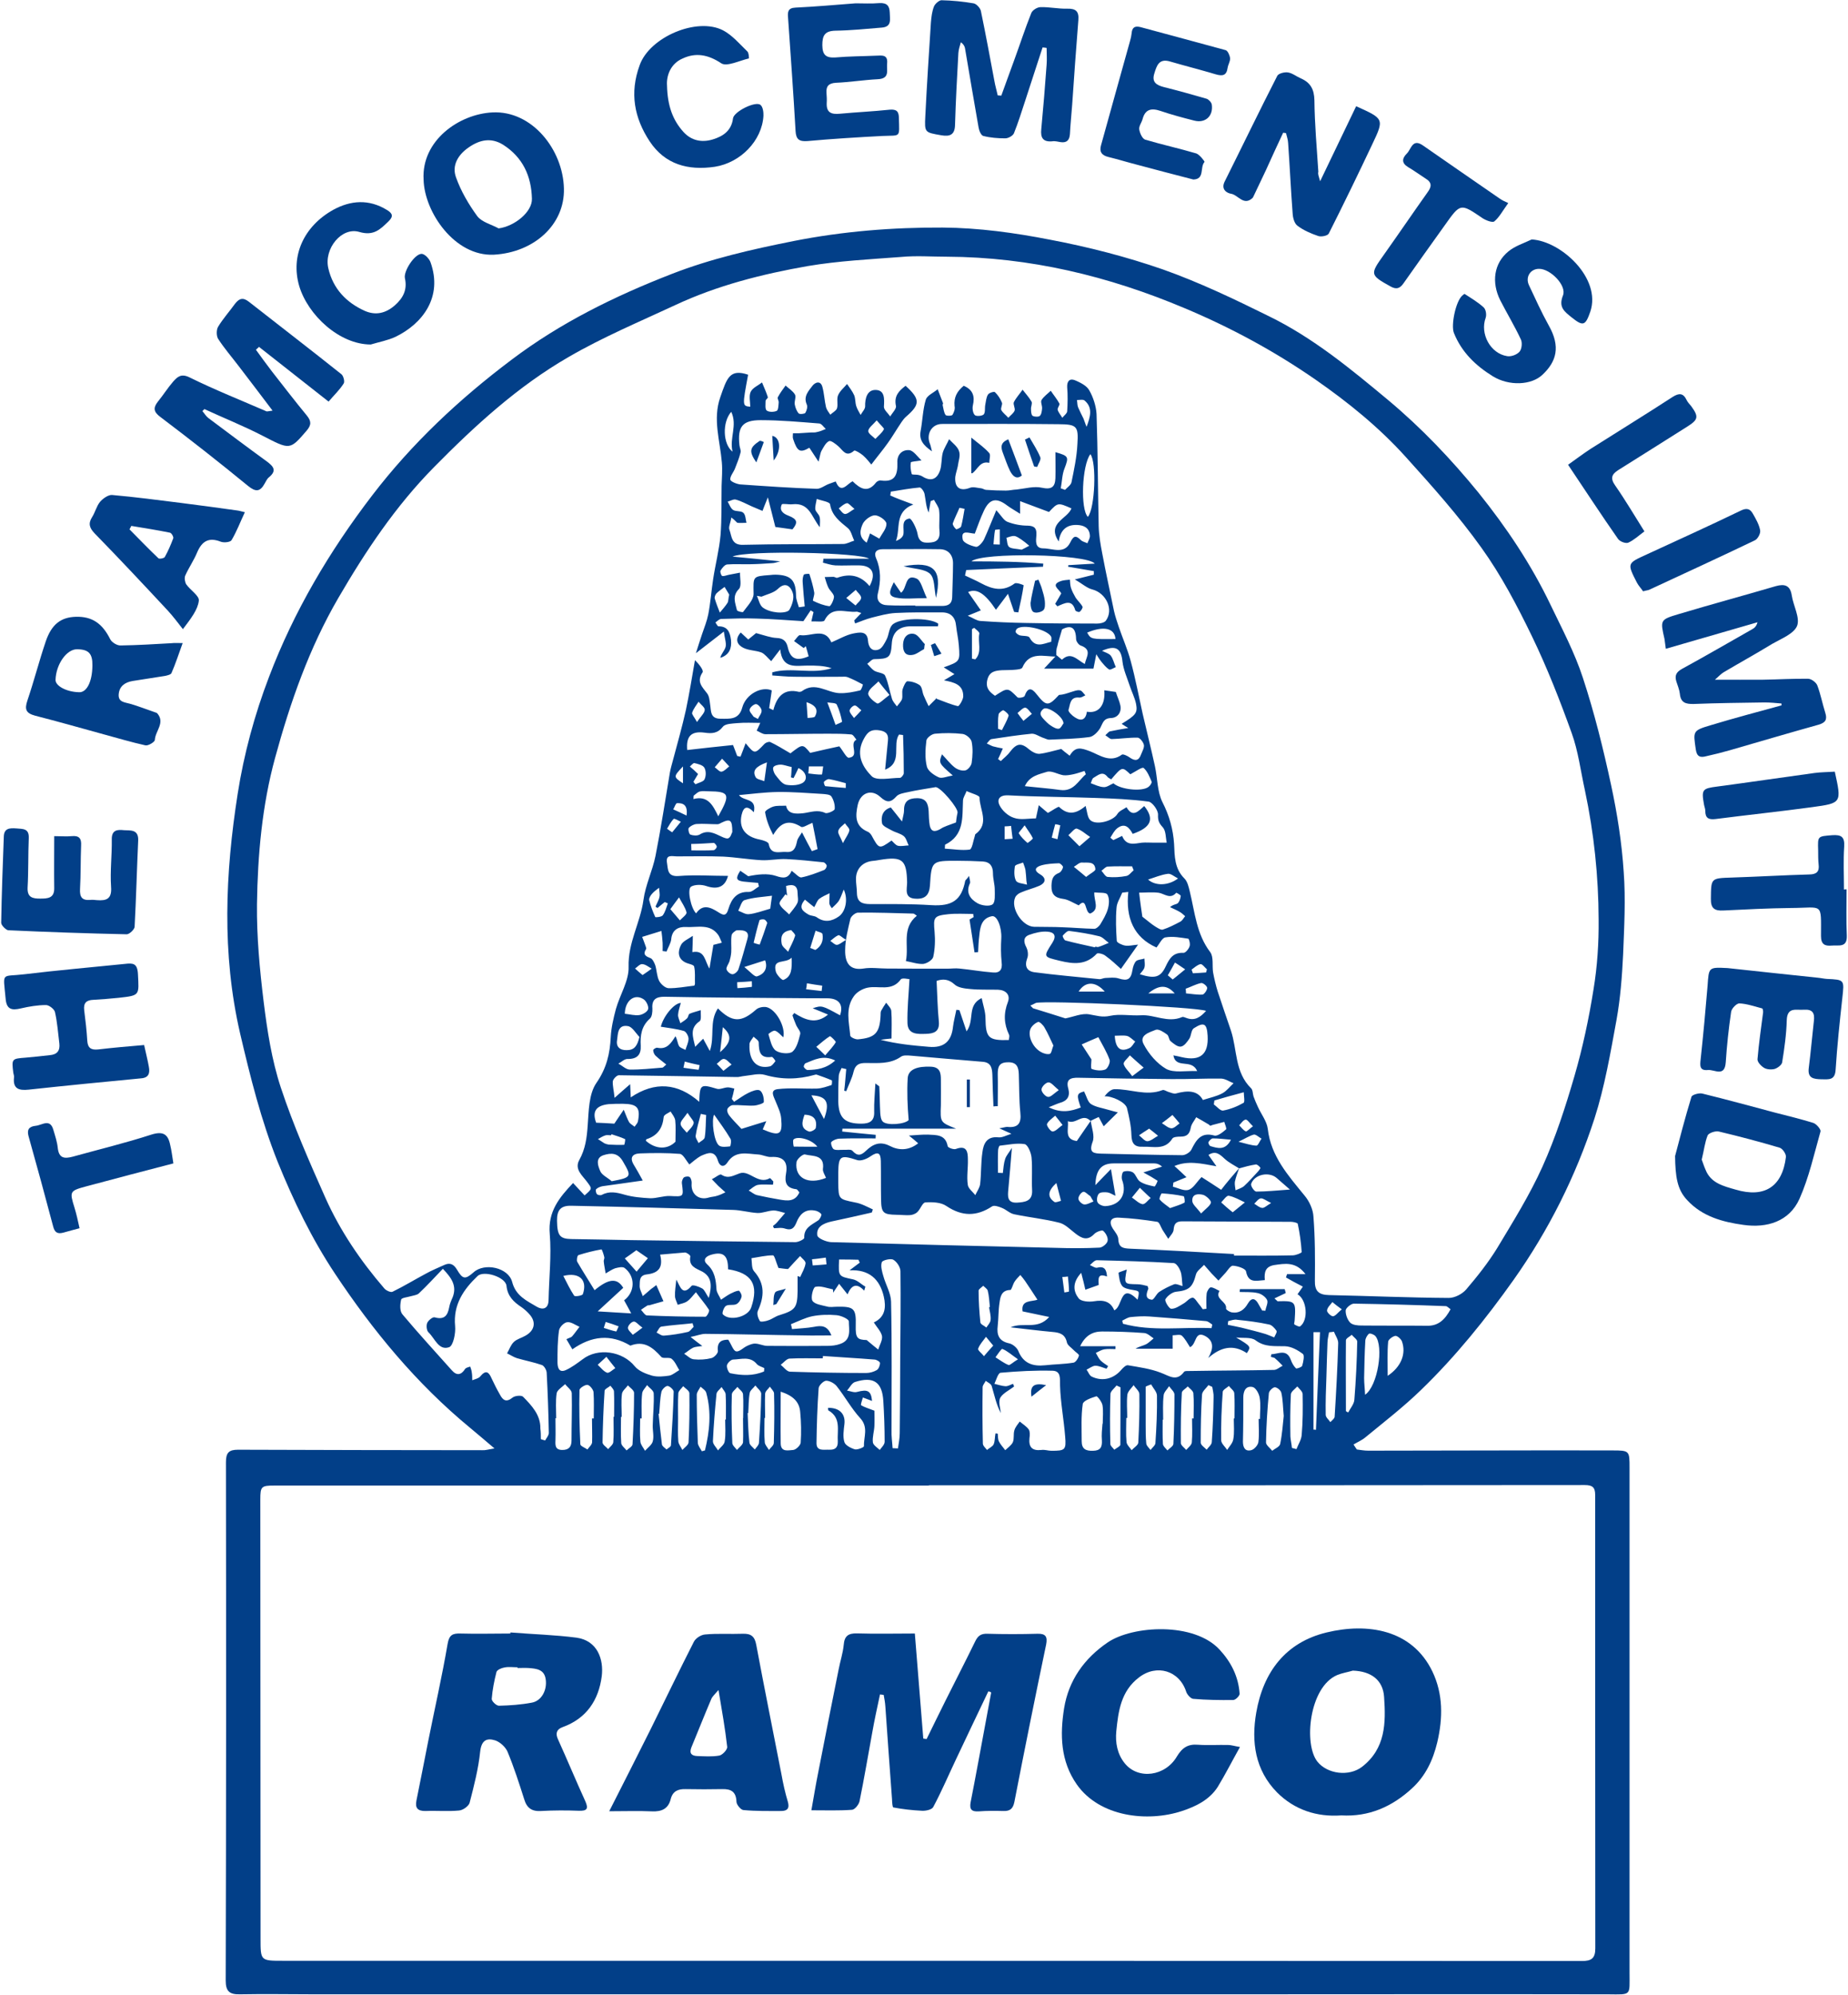 <svg version="1.2" xmlns="http://www.w3.org/2000/svg" viewBox="0 0 1554 1677" width="1554" height="1677"><style>.a{fill:#023f88}</style><path class="a" d="m415.8 1217.6c-8.4-7.2-14.4-12.2-20.6-17.4-45-37.1-81.6-81.5-113.5-129.5-19.6-29.5-34.9-61.2-48.2-94-14-35.1-23-71.3-31.6-108-15.5-67.1-12.5-134.7-2-201.6 5.2-33.2 14.2-66.4 26.3-98 20.9-55.1 50.8-105.7 86.9-152.8 33.4-43.6 73.2-80.9 117.1-113.9 41-31 86.6-53.4 134.4-72 33.3-13 67.8-20.8 102.9-27.8 41.5-8.2 83.3-11.5 125.2-11.3 30.2 0.2 60.7 4.4 90.3 10.2 32.2 6.1 64.1 14.3 94.9 25 30.5 10.8 60 24.9 88.9 39.2 37.2 18.1 68.9 44.3 100.5 70.6 28 23.4 53 49.7 76 77.9 23.5 29.2 44.3 60.3 60.5 94.1 9.7 20.2 20.4 40.4 27.3 61.6 9.7 29.5 17.2 59.9 23.7 90.1 5.2 24.1 9 48.6 10.6 73.1 1.7 23 0.4 46.2-0.5 69.2-0.9 18.5-2.3 37.1-5.6 55.3-5.1 27.8-9.9 56-18.5 82.7-15.7 48.4-38.5 93.9-68 135.6-23.3 32.8-48.7 64.4-77.9 92.6-14.5 14.1-30.8 26.7-46.5 39.6-3 2.6-6.7 4.1-10.2 6.2 0.9 1.5 1.8 2.8 2.8 4.2 3.1 0.4 6.3 1 9.5 1 68.5 0 136.9-0.4 205.4-0.2 14.4 0 14.4 0.3 14.4 14.6 0 141.6 0 283.3 0 424.8 0 19.1 1.9 18-17.9 17.8-108-0.2-216.1 0-324.1 0q-381.8 0-763.8 0c-20.9 0-41.6-0.4-62.6 0-8.6 0.2-12.1-2.2-12.1-11.5 0.4-145.2 0.4-290.5 0.2-435.9 0-7.8 2.4-10.4 10.1-10.4 68.5 0.2 136.9 0.4 205.4 0.4 2.4 0.2 5-0.6 10.3-1.5zm394.6-893.3c7.8 3.3 9.5 8.9 7.7 16.5-0.6 2.6 0 6.5 1.6 8.1 1.2 1.3 6.2 0.8 7.5-0.5 1.5-1.7 0.8-5.4 1.3-8 0.6-3 0.8-6.3 2.3-8.7 0.9-1.5 5.2-2.8 5.9-2 2.5 2.4 4.5 5.5 5.8 8.7 0.8 1.6-1.3 4.6-0.5 6.3 1.3 2.4 3.9 4.2 5.9 6.5 1.9-2.1 4.3-3.7 5.3-6 0.7-2-1.5-5.3-0.6-7.2 1.9-3.7 4.9-6.9 7.3-10.4 2.6 3.4 5.4 6.3 7.5 10 0.9 1.5-0.6 4.3-0.4 6.3 0 2.1 0.2 4.9 1.3 5.6 1.3 0.9 4.7 1.1 6 0.2 1.5-1.3 1.8-4.1 2-6.3 0.2-2.4-1.5-5.6-0.4-7.2 1.9-3 5.1-5.2 7.7-7.7 2.4 3.6 5.2 6.9 7.3 10.8 0.5 1.1-1.9 3.7-1.5 5.2 0.7 2.4 2.6 4.4 3.9 6.7 1.5-1.9 3.9-3.5 4.1-5.4 0.4-6.7 0.6-13.5 0-20.2-0.3-5.4 2.3-7.6 6.4-6 4.5 1.9 9.9 4.5 12.1 8.4 3.4 5.9 5.8 13.3 6.2 20 1.1 31.6 1.1 62.9 1.8 94.4 0.2 7.6 1.5 15.2 3 22.9 3 16.1 6.6 32.2 9.9 48.4 1 4.4 2.5 8.9 4 13.3 3.3 9.7 7.4 18.9 10 28.6 4 14.6 6.8 29.7 10.1 44.5 3.4 14.7 7.1 29.3 10.3 44 2.2 10.2 1.9 21.3 6.3 30.2 5.8 11.3 9 22.8 9.8 35.1 0.5 10.5 0.3 20.7 8.7 29.1 2.6 2.6 3.6 7.2 4.5 10.9 4.3 17.5 5.6 35.8 17.2 51 3 4.1 1.5 11.4 2.4 17.1 1 5.4 2.3 10.8 3.9 16 3.6 10.9 7.3 21.8 11.1 32.8 5.4 16.3 3.1 35 17 48.6 1.5 1.5 1.3 4.6 2 6.8 1 2.8 2.3 5.8 3.6 8.6 2.8 6.3 7.6 12.2 8.4 18.7 2.6 23 17.2 39.2 30.8 55.9 4.1 4.8 7.3 11.8 7.6 17.9 1.4 17.8 1.4 35.7 1.2 53.7-0.2 8.7 3 12 11.9 12.2 33.6 0.7 67.2 2.2 100.7 2.4 5 0 11.4-3.3 14.7-7.2 9.4-11 18.5-22.5 26-34.7 13.4-22.3 27.4-44.7 38.1-68.5 11-24.4 19.4-50.4 26.9-76.2 6.9-23.7 12.1-48.2 16-72.7 3.2-19.3 4.5-39.3 4.3-58.8-0.1-36.4-3.9-72.7-11.5-108.5-3.6-16.2-5.6-33-11.2-48.4-9.9-27.5-20.6-54.8-33.3-81.1-12.5-25.8-25.9-51.4-42.6-74.6-19.2-26.9-41.4-51.7-63.7-76.4-22.4-24.8-48.3-45.8-75.8-64.9-34.5-23.9-71.3-43.8-110.2-60.1-63.8-26.9-130.1-42.9-199.8-43.2-12.7 0-25.6-1-38.3 0.2-26.3 2-52.8 3.3-78.8 7.7-38.1 6.7-75.8 16.2-111.1 32.7-30.3 14.1-61.3 27.1-90 43.8-42.6 24.6-78.7 57.7-113 92.5-32.3 32.7-57.5 70.5-80.5 110-24.5 42.1-40.5 87.9-53.2 134.5-10.9 39.9-14.6 81.4-15.2 122.8-0.3 27.3 2.3 54.9 5.6 82 3 24.3 6.8 49 14.4 72.1 10.5 31.8 24.1 62.6 37.7 93.2 12.4 27.6 29.4 52.6 49.2 75.6 1.4 1.9 5.6 3.8 7.1 3 9.5-4.6 18.6-10.2 28-15.2 5-2.8 10.4-5 15.7-7.4 5-2.2 8-0.2 10.6 4.2 4.7 8 6.9 8.2 13.8 2.1 9.2-8.4 29.3-4.1 32.5 8.1 3 11.7 12.3 15.8 20.7 20.8 4.7 2.8 9.8 2.1 9.9-5.7 0.4-18.6 2.5-37.1 1-55.5-1.7-18.7 8-30.6 19.6-42.8 3.2 3.5 6.5 7 9.7 10.4 6.7-5.8 6.3-5.6 2.2-11.2-3.9-5.4-11-10.7-6.7-18.5 5.2-9.3 6.4-18.9 7.1-29.1 0.9-12.1 0.9-26.4 7.3-35.7 8.6-12.4 11.4-24.6 12.1-38.7 0.4-7.8 2.3-15.8 4.3-23.4 3.4-12.1 11.1-23.9 10.7-35.6-0.6-20.2 9.9-37.1 12.5-56.2 1.7-12.6 7.6-24.5 10.1-36.9 4.6-23.2 8.2-46.8 12.1-70 0.6-3.3 1.5-6.6 2.4-9.8 3.8-14.3 7.9-28.6 11.1-43 2.9-13.9 5.2-27.9 7.6-41.8 3.6 3.4 7.5 8.6 6.4 10.2-5.4 8-0.2 12.3 3.9 17.8 1.7 2.3 2 5.8 2.4 8.8 1 5.7-0.2 12.4 8.8 12.4 7.7 0 15.5 1.1 18.3-9.5 3.2-11.5 16.6-18 24.8-14.3-0.7 5.2-1.5 10.1-2.2 14.9 1.1 0.5 2.4 1.1 3.5 1.7 3-11.7 9.2-18.4 21.5-15.4 0.8 0.1 2.1-0.2 2.6-0.6 11.1-8.2 21.1 1.3 31.6 1.7 5.8 0.2 11.6-1 17.2-2.3 1.1-0.1 2.6-5 2.4-5-4.1-2.2-8.4-4.4-12.7-6.1-1.7-0.7-3.7-0.4-5.6-0.4-13.1 0-26.1 0.2-39.2 0-6.2 0-12.5-0.7-18.7-1.1 0-0.9 0-1.8 0-2.6 16.3-4.6 33.6 1.9 49.9-3.5-6.7-2.2-13.3-2.2-20-2.2-9.9 0-21.5 3.3-23.2-13.6-3.5 4.5-5.6 7.3-7.6 9.9-3.2-3-5.3-6-8.2-7.3-4.9-1.8-10.5-1.6-15.2-3.9-5.2-2.6-7.4-7.2-2.2-12.9 2.2 2 4.1 3.9 6.3 5.9 3.2-2.6 5.8-4.8 6.6-5.4 7.1 1.9 12.3 3.9 17.3 4.1 5.8 0.2 8.3 3 9.4 8 2.2 9.6 7.3 11.8 17.5 7.4-0.7-2.8-1.6-5.6-2.4-8.5q-0.8 0.8-1.7 1.6c-2.8-2-5.4-3.9-8.2-5.9 1.7-1.7 3.7-5.2 5.1-5 9.1 1.5 20.7-6.9 26.3 6.1 6.7-2.8 12.1-6.1 18.1-7.4 4.9-0.9 12.1-2.8 12.7 5.9 0.4 6 3.6 9.3 8.8 7.6 3-0.9 5.2-5.4 6.9-8.7 1.9-3.7 1.9-8.9 4.5-11.9 5.6-6.3 31.3-6.6 38.8-1.3 0.2 0.2 0 1.2-0.2 2.3-7.6 0-15.1 0-22.8 0-9.9 0-15.5 5-16 14.8-0.8 11.5-2.3 12.6-14.8 12.8-2 0-3.9 2.6-5.8 3.9 1.9 2 3.6 4.3 5.8 5.8 3 1.8 8.2 1.8 9.2 4.2 2.8 6.1 3.7 13 5.8 19.5 0.7 2.2 2.6 4.3 4.1 6.3 1.5-2 3.5-3.9 4.3-6.1 0.7-2.6-0.2-5.6 0.5-8.2 0.8-2.6 2.7-6.8 4-6.8 3.5 0 7.6 1.3 10.4 3.3 2.1 1.7 2.1 5.6 3.2 8.3 1.3 3.2 2.8 6.2 4.3 9.3q3.4-3.3 6.7-6.7c0.4-0.3 1.1-0.3-0.9 0.2 7.6 2.8 13.1 5.2 18.8 6.5 1 0.2 4.3-5.2 4.5-8 0.2-10.3-7.8-12-16.2-13.7 2.8-1.7 5.4-3.1 8.8-5.2-3.2-2-5.7-3.7-9-5.7 13.6-4.9 13.8-4.9 12.7-18.4-0.4-5.6-1.7-10.9-2.3-16.5-0.7-7.4-4.6-11.3-11.9-11.3-13.1 0-26.2-0.2-39.2 0.5-6.7 0.4-13.3 2.3-19.8 3.9-4.9 1.3-9.4 3.2-14 4.9-0.2-0.8-0.6-1.7-0.8-2.5 1.9-2 3.6-3.9 6-6.3-2.1-0.5-3-1.1-3.9-1.1-9.4 1.1-20.8-5.4-27.1 7.4-0.7 1.5-6.7 0.6-11 0.8 0.7-3.5 1.3-5.6 1.8-7.8-0.7-0.6-1.6-0.9-2.4-1.5-1.8 2.6-3.5 5.2-6.1 9.1-12.4-0.7-25.8-1.9-39.3-2.2-9.9-0.4-19.9 0-29.8 0.3-1.7 0-3.4 1.9-4.9 3 0.9 1.1 1.7 3.2 2.6 3.2 7.9 0 9.7 5.2 10.5 11.5 0.7 6.8-1.3 12.6-9 15 0.8-3.5 3.7-6.1 4.5-9.3 0.7-3.3-0.8-7-1.5-12.8-9.2 7.1-15.7 12.1-23.5 18.2 1.8-5.9 3.5-10.9 5.2-16.1 1.9-5.6 4.1-11 5.2-16.6 1.9-9.8 2.6-19.8 4.1-29.6 1.9-12.5 5.1-24.7 6.2-36.9 1.1-13.8 0.7-27.7 0.9-41.4 0.2-6.7 0.8-13.4 0.2-19.9-1.5-18.1-7.8-36.3-1.3-54.7 5.6-16.1 7.9-24.1 23.4-18.9-4.9 26.3-4.9 26.3 1.8 26.9 0-4.3-1.3-9.1 0.4-12.6 1.7-3.4 6.2-5.2 9.5-7.8 1.7 4.1 3.6 8.3 4.9 12.4 0.2 0.8-1.9 2.1-1.9 3 0 2.8-0.6 6.9 0.9 8.2 1.9 1.4 6 1.4 8.4 0.3 1.4-0.5 1.5-4.6 1.7-7 0.2-1.5-1.3-3.4-0.7-4.5 1.8-3.5 4.3-6.7 6.5-9.8 2.6 2.4 6.2 4.6 7.9 7.6 1.1 2-0.6 5.4-0.2 8.2 0.5 2.7 1.5 5.5 3.3 7.6 0.8 0.9 4.9 0.5 5.6-0.4 1.2-2 2.1-5.2 1.2-7.1-3-6.8 1.5-11.3 4.8-15.7 2.3-3 6.9-4.7 8.4 1.1 1.5 5.6 1.7 11.3 3 16.9 0.6 2.2 2.2 4.2 3.6 6.3 1.8-1.7 4.8-3.2 5.6-5.2 1.1-3.4-0.4-7.8 0.9-11 1.5-3.7 5-6.5 7.6-9.6 2.1 3.1 4.5 6.1 6 9.5 1.1 2.7 0.8 6.1 1.7 9 0.8 2.6 2.4 5.1 3.7 7.5 1.3-2.4 3.8-4.9 3.8-7.1-0.2-6.8 1.7-13.9 8.6-13.9 8 0 7.6 7.4 7.2 14.1-0.1 2.6 3.4 5.4 5.3 8.2 1.7-3 5.4-6.5 4.8-8.9-1.8-8.4 2.6-12.7 8.1-16.9 12.5 11.3 12.3 15.7 0.5 25.9-3 2.6-4.8 6.2-7.1 9.5-2.8 4.3-5.4 8.7-8.4 12.8-4.1 5.8-8.6 11.1-13.8 18-1.5-1.7-3.9-5-6.9-7.6-2.2-1.9-6.7-4.6-7.5-4.1-6.9 6.1-9.5-0.4-13.4-3.7-2.3-2-6.2-5-7.7-4.3-2.8 1.3-4.6 5-6.3 8-1.2 2.1-1.3 4.7-2.6 9.3-3.6-5.4-5.6-8.5-7.7-11.7-7.8 4.5-10.1 3.3-13.6-7.2-0.6-1.5-0.2-3.4-0.2-5q2.5 0 5 0c3-0.2 6-0.4 9.2-0.6 2-0.2 4.1 0.2 5.9-0.4 2.7-0.5 5.1-1.6 7.5-2.6-1.8-1.6-3.5-4.4-5.4-4.6-16.4-1.3-32.9-2.8-49.3-2.8-15.5 0-19.6 5.6-17.9 21 0.2 2.2 1.5 4.4 0.9 6.3-1.1 4.6-3 9.1-4.7 13.5-1.3 3.2-4.1 6.3-3.9 9.1 0.2 1.7 5.2 3.7 8.2 4.1 21.5 1.5 42.8 3 64.3 3.7 3.3 0.2 6.9-2.8 10.4-4.1 2.1-0.7 5.8-2.2 5.8-2 4.5 11.1 9.5 1.8 14.2-0.2 6.4 6.3 12.7 10 19.6 1.1 0.8-1.1 2.8-2 4.1-1.8 12.2 1.8 14.2-5.2 13.9-14.9-0.4-6.7 3.9-11.1 10-10.6 3.6 0.4 6.8 5.4 10.3 8.6-4.7 0.9-8.8 0.9-9 1.8-0.5 3.2-0.1 6.5 0.8 9.7 0.2 0.7 3.5 0.3 5.4 0.7 1.1 0.2 2.3 0.6 3.2 1.1 6.9 4.5 12.3 3.2 15.1-4.6 1.7-4.8 1.1-10.4 2.4-15.2 1.2-3.9 3.6-7.4 5.3-11.3 3 3.3 7.3 6.3 8.4 10.2 1.3 3.7-0.6 8.3-1.1 12.6-0.6 3-1.7 5.9-2.1 8.9-0.7 9.1 4.1 12.4 12.5 9.1 2.6-1 6.2 0.2 9.4 0.5 1.4 0.2 2.8 1.3 4.1 1.3 5.6 0.4 11 0.6 16.6 0.6 3 0 6-0.8 9.1-0.9 7.1-0.8 14.6-3 21.1-1.5 8.4 1.8 11.1-0.8 11.4-8 0.2-7.2 0-14.5 0-21.9 11.2 3.2 11.4 3.9 7.7 13.6-2.1 5.1-2.1 11.1-3.2 16.8 1.1 0.4 2.4 0.8 3.6 1.3 1.8-2 4.8-3.9 5.4-6.3 2.2-10.7 4.5-21.5 5-32.2 1-15.1-0.5-16.6-15.9-16.7-32.6-0.4-65.3-0.2-98-0.2-8.6 0-13.5 8.5-10.1 16.7 0.6 1.3 0.8 2.9 1.7 6.3-7.5-5.2-11-9.7-9.5-17.3 1.6-8.7 1.8-17.8 4.3-26.1 1.1-3.6 6.5-5.8 10-8.8q2.3 5.9 4.5 11.7c0.2 0.4-0.5 1.3-0.3 1.7 0.7 2.8 0.9 5.9 2.4 8.2 0.5 0.9 5 0.9 5.8 0 1.3-2.1 2.4-5 1.8-7.5-0.7-7.4 2.1-12.4 7.7-17zm106.6 618c-6.7-7-12.1 3.2-19 0.2 0.7 7.3-3.2 15.2 7.5 16.7 4.1-5.9 7.8-11.5 11.7-17 0.8 6.1 3.6 12.9 1.5 17.9-3.3 9.1 1.1 9.5 7.5 9.7 22.6 0.5 45.2 1.1 68 1.3 2.6 0 6.5-2.4 7.6-4.6 4.1-8.2 8.1-15.1 19.4-11.9 2.7 0.7 7-2.8 9.8-5.2 0.7-0.8-1-4.3-1.5-6.3-3.4 0.9-6.6 1.7-9.9 2.6-0.6 0.2-1.2 0.4-1.9 0.7-0.6-0.5-1.3-1.3-2.1-1.6-3.1-1.9-6.5-3.8-9.7-5.6-1.6 3-4.1 5.7-4.6 8.9-1 5.4-3.4 7.4-8.6 7.4-2.5 0-6 0.2-6.9 1.7-6.2 9.8-15.7 6.5-24.5 6.8-7.3 0.4-9.7-2.7-9.9-10-0.2-7.4-1.9-15-3.7-22.4-1.3-5.2-12.9-10.4-18.9-10 2.2-2.8 5.2-5.8 8.2-6 13.5-0.3 26.7 6.1 40.5 0.8 1.4-0.6 3.4 1.1 5.3 1.6 2 0.6 4.3 1.7 6.1 1.2 9.6-2.6 18.2-2.8 22.6 5.5 6.2-2 11.8-3.1 16.5-5.7 3.5-1.9 6.3-5.6 9.3-8.4-3.4-1.3-6.7-3.7-10.3-3.9-14.2-0.2-28.5 0.6-42.7 0.4q-38.7-0.3-77.3-1.1c-7.1-0.2-10.9 1.5-8.6 9.4 1.6 6.2-1 10.1-7.1 11.7-2.5 0.8-4.9 1.9-9.4 3.7 10.5 5.2 18.7 3.4 26.9 0.2-3.7-10.7-3.3-11.8 2.8-13.5 2.1 4.1 3 8.7 5.8 10.6 4.1 2.6 9.5 3.3 14.4 4.8 3 0.9 6 1.6 8.2 2.2-4.7 4.5-8 8-11.9 11.7q-2.1-3.9-4.2-7.8c-2.6 1.1-4.6 2.2-6.9 3.3zm-28.7-390.4c-10.5 0.2-22.6-4.7-28.6 9.3-0.6 1.3-3.9 1.6-6 1.8-3.7 0.4-7.4 0.2-11.2 0.4-5.8 0.4-10.6 1.1-12.3 8.3-1.5 6.9 2 10 6.5 13.2 10.9-7.1 10.7-6.9 18.9 1.3 0.9 0.9 5.6 0 6-1.1 2.6-7.3 5.8-7.1 10.1-1.5 8.2 10.4 9.9 10.2 18.8 0.6 3.6-0.2 6.6-1.3 9.7-2.3 2.6-0.7 5.3-2 7.7-1.6 1.9 0.1 3.2 2.7 4.8 4.2-1.6 0.8-3.5 2.1-5.2 1.9-8-0.8-7.5 6.1-9 10.4-0.3 1.5 3 4.8 5.5 6.3 5.6 3.7 9.1 1.6 10-4.8 9.9 1.8 15.7-5.6 14.6-18 3.4 0.5 6.7 0.9 9.7 1.4 1.3 4.1 3 7.5 3.8 11.2 1.3 6.1-2.5 10.5-7.7 10.7-6.5 0.2-6.9 4.1-9.1 8.2-1.9 3.3-5.8 7.4-9.2 7.8-11.2 1.5-22.4 1.7-33.8 2.2-1.9 0-3.9-1.3-5.8-1.8-3-1.2-6.2-3.4-9-3.2-11.2 1.1-22.4 2.8-33.6 4.5-1.5 0.1-2.8 2.4-4.1 3.7 1.7 0.7 3.4 1.8 5.2 2.4 2.7 0.7 5.3 1.3 8.3 1.8-1.7 3.9-2.8 6.5-4 8.9q1.2 0.9 2.3 1.7c2.6-2.6 5.6-4.8 7.6-7.6 5.8-7.6 9.6-8 16.5-2 2.2 1.8 5.6 3.7 8.4 3.5 5.6-0.6 11.2-2.4 18.3-4.1 1.1 0.9 3.7 3.2 7.1 5.7 4.8-8.1 9.5-6.6 17.2-3.7 7.8 3 16.8 10.1 26.7 2.8 0.9-0.7 4.5 0.9 6.3 2.2 4.7 3.4 7.9 3.2 9.9-2.5 1-2.6 2.8-5.6 2.3-8-0.6-2.4-3.4-6-5.3-6-7.3-0.1-14.5 1-21.8 1.2-1.5 0-3.2-1.9-5.3-3.2 1.9-1.7 2.7-2.8 3.6-3.2 5-1.1 10.3-2 15.7-2.9-1.9-1.1-3.6-2.2-5.6-3.5 11.9-7.3 13.6-9.1 12.1-16.9-1.1-5.2-3.7-10.2-5.4-15.4-2.2-6.7-5.2-13.2-6-20.1-1.1-11.1-5.6-14.1-17.2-9 2.8 1.4 5.8 2.2 7.3 4 2.1 2.8 2.8 6.5 4.3 9.7-1.8 0.7-4.5 2.6-5.6 2-2.6-1.6-4.6-4.2-6.7-6.7-1.1-1.3-2.1-2.9-4.1-6.1-1.1 5.4-1.7 8.6-2.4 12.1-14.6 0-28.8 0-41.5 0 3.7-3.9 7.1-7.6 10.5-11.3 1.6 1.3 4.4 3.9 4.6 3.7 7.5-6.9 12.4 0 19.1 3.7 1.3-6.1 6.5-12.1-3.6-15.6-1.6-0.6-3.7-3.5-3.7-5.4-0.2-10-4.5-12-11.8-8.1-1.7 6.1-3.1 10-3.9 13.9-1.3 3.5-0.9 6.3-0.9 8.9zm153.7 430.1c-1.3 3.9-2.8 7.6-3.6 11.5-0.3 2.3 0.4 4.9 0.6 7.1 2.4-1.1 5.2-1.9 7.1-3.5 4.1-3.8 7.8-8 11.6-12.1 0.9-0.9 2.4-3 2.2-3.3-0.9-1.3-2.8-3-3.9-2.8-4.7 0.7-9.4 2-14 3.3-4.1-2.6-8.6-4.8-12.2-8.1-4.1-3.8-7.6-7.1-13.6-3.2 1.9 2.8 3.6 5 6.7 9.5-12.9-2.3-23.9-5-35.3-0.2 4 3.5 6.6 6.1 10.1 9.4-4.7 1.9-7.8 3.2-11 4.5-0.2 1.1-0.2 2.4-0.4 3.5 4.5 1.1 9.5 3.9 13.3 2.6 3.9-1.3 6.5-6.3 10.8-10.7 4.5 2.9 10.7 6.8 16.5 10.7 4.8-6.3 10-12.2 15.1-18.2zm-260.9 266.6v0.2c-183.4 0-366.6 0-550 0-11.4 0-12.2 0.7-12.2 11.8 0 123 0.2 246.2 0.2 369.2 0 18.5 0 18.5 18.9 18.5 364.2 0 728.3 0 1092.3 0.2 7.9 0 11.2-2.2 11.2-10.6-0.1-127-0.1-254.1-0.1-381.2 0-6.6-2.5-8.3-8.8-8.3-183.8 0.2-367.6 0.2-551.5 0.2zm-69.5-349.9c-1.3-0.3-2.6-0.5-3.9-0.9-1 2.2-2.3 4.5-2.4 6.9-0.4 7-0.4 14.3-0.4 21.3 0.4 13.7 5.4 18.6 19.4 18.6 7.1 0 11.2-2.3 10.8-10.2-0.2-7.5 0.6-14.9 1-23.6 2.4 1.9 3.3 2.2 3.3 2.6 0.4 7.4 0.4 14.8 0.8 22.1 0.2 2.6 0.5 5.7 2.2 7.4 3.6 3.5 18.5 2.2 21.7-1.3-1-11.9-1.5-23.6-0.8-35.4 0.6-7.3 8.1-10 19.6-9.5 7.7 0.4 8.3 5.4 8.3 11 0 7 0.1 14.2 0 21.3-0.6 14.5-0.6 14.5 12.8 19.8-33 0-64.4 0-95.6 0 0 0.8-0.2 1.7-0.2 2.4 9.4 1 18.7 1.9 28.2 2.8 0 1-0.1 2.1-0.1 3-10.1 0-20-0.2-30.1 0.2-2.4 0-5.4 1.1-7.1 2.8-0.8 0.7 0.5 5.2 2 6.1 2.1 1.1 5.3 0.4 7.9 0.5 2.6 0.2 6.5-0.7 7.8 0.8 4.3 4.8 7.3 3.9 11.4 0 5.6-5.4 11.6-8.4 20-4.1 7.5 3.9 15.9 4.1 23.9-2.2-2.6-2.3-4.5-3.9-7.8-6.5 6.3-0.4 11.2-0.9 16-0.8 6.9 0.4 14.8-0.3 16.6 9.7 0.2 1.3 4.9 3 6.8 2.4 9.3-3.5 10.2 2.4 10.2 8.9 0.2 7-1.1 14.3-0.1 21.1 0.3 3.2 4.1 5.8 6.3 8.8 1.5-3.2 3.7-6.2 4.1-9.3 1-8.9 0.6-18 1.9-26.7 0.9-7.3 3.7-13.7 13.6-12.6 3 0.3 6.2-1.5 10.8-3-4.1-1.9-6.3-2.8-10.2-4.6 3.7-0.6 5.2-1.2 6.7-1.2 9.2 1 12-3.1 11-12-1.1-10.8-0.9-21.5-1.3-32.5-0.2-5.9-1.9-10-9.1-9.8-7.7 0-8.6 4.1-8.6 10 0.2 8.9 0 17.8 0 26.9-1.2 0-2.5 0-3.6 0.2-0.4-8.7-0.7-17.4-0.9-26.2-0.2-5.5-0.8-10.7-8-11.3-20.2-1.6-40.6-3.5-60.9-5.2-2.6-0.2-6.2-0.5-8.1 1-9.1 6.3-19.4 5.2-29.7 5.2-5.2 0-8.5 1.3-10 7.2-1.3 5.7-4.1 10.9-6.2 16.5-0.6-0.2-1.1-0.2-1.7-0.4 0.8-6.1 1.1-12 1.7-18.2zm22.4 118c-0.4 0.9-0.5 1.7-0.9 2.6-11.4 2.6-22.8 5.2-34.2 7.6-6.5 1.5-12.7 4.5-11.6 11.7 0.4 2.4 7.5 5.4 11.6 5.6 63.1 1.8 126.3 3.3 189.4 4.8 12.1 0.4 24.3 0.4 36.4-0.2 2.4-0.2 6.3-3.3 6.7-5.7 0.6-2.6-1.5-6.5-3.7-8.4-1-0.9-5.8 0.8-7.5 2.6-5.8 6.1-10.6 3.7-15.9-0.4-4.3-3.3-8.6-7.8-13.4-9-12.5-3.2-25.4-4.5-37.9-7.1-3.8-0.7-6.7-3.9-10.5-5.4-2.6-1.1-6.5-2.4-8.2-1.3-13.1 8.6-25.2 8.6-38.5-0.3-4.6-3.2-11.9-3.4-17.7-3-2.4 0.2-4.1 5.7-6.7 8.1-1.5 1.5-4.1 2.5-6.4 2.6-3.7 0.2-7.5-0.3-11.2-0.3-11.2-0.2-12.7-1.7-12.9-12.8-0.2-10.8 0-21.7-0.2-32.5-0.2-6.8-2.4-8.1-8.6-3.9-3.1 2.2-8.2 4.3-11.3 3.2-13.9-4.5-15.7-3.7-15.9 10.5q0 4.2 0 8.4c0.2 14.1 0.4 13.9 14 16.7 5.4 0.9 10.3 3.7 15.1 5.9zm-279.2 193.1c1.1 0.4 2.4 0.8 3.6 1.1 1.1-2 3.1-4.2 3.1-6.3-0.3-16.9-0.9-33.9-1.8-50.8-0.2-2.2-2.1-5.6-4-6.3-6.9-2.4-14-3.7-21.1-5.8-2.8-0.9-5.4-2.7-8.2-4 1.9-3.4 3.2-7.3 5.8-9.7 2.6-2.4 6.5-3.3 9.7-5.2 7.9-4.4 9.2-11.7 3-18.3-1.9-2.1-3.9-3.9-6.3-5.6-6.8-4.5-11.8-9.3-12.7-18-0.8-7.4-19.1-13.2-24.3-8.2-12 11.4-20.6 24.2-18.9 42 0.6 5.9-1.5 16.5-5 17.8-8.8 3.1-12-7.4-17.4-12.5-1.5-1.4-2-5.5-1.1-7.8 0.9-2.2 4.7-5.3 6.3-4.8 8.1 2.3 10.9-1.5 12.2-8.3 0.5-3 1.8-6 3-8.7 3.5-9.3-0.6-15.8-8.3-23.8-7.1 7.4-13.4 14.3-20.1 20.6-1.5 1.5-4.3 1.7-6.6 2.4-2.9 0.9-8.2 1.3-8.4 3-0.9 3.9-1.3 9.6 1.2 12.4 13.4 16 27.6 31.4 41.4 46.9 4.1 4.7 7.9 4.1 11.2-1.1 0.8-1.1 2.8-1.5 4.3-2 0.6 1.7 1.1 3.1 1.3 4.8 0.4 2.2 0.4 4.5 0.4 6.7 2.2-0.9 5.4-1.5 6.7-3.2 4.9-5.9 7.3-3.7 9.7 1.9 2.1 4.4 4.3 8.9 6.8 13.2 2.6 5 5.4 7 10.8 2.6 1.9-1.5 7.3-2.1 8.8-0.6 7.2 7.4 14.7 15.2 14.5 26.7 0.4 3 0.4 6 0.4 8.9zm196.1-177.3c-0.4-0.6-0.7-1.3-0.9-1.9 1.1-0.9 2.4-1.8 3.5-3.1q3.4-3.9 6.7-7.8c-3.3-0.8-6.7-2.2-10-2.1-4.5 0.2-9 2.3-13.3 2.1-6.9-0.4-13.6-2.4-20.4-2.6-45.3-1.3-90.7-2.6-136.1-3.5-9-0.2-12.1 3.7-12 12.6 0.2 12.4 2.3 15.2 12 15.4 16.8 0.3 33.6 0.5 50.4 0.9 46 0.6 92.1 1.3 138 1.7 2.6 0 7.5-2.4 7.5-3.6-0.4-8.5 6.2-10.9 11.6-14.6 1.5-0.9 3.2-4.5 2.8-5.2-1.1-1.7-3.8-3-5.8-3.2-8.2-1.4-12.7 3.6-15.3 10.4-1.9 4.5-4.1 6.5-9.2 4.9-3.3-1.2-6.5-0.4-9.5-0.4zm120.1-262.7c-1.5-0.9-2.2-1.8-3-1.8-15.5-0.4-31-1-46.5-0.8-2.2 0-5.8 3-6.4 5.2-2 8.7-4.4 17.5-4.4 26.4-0.2 11.7 4.8 17 15.3 15.4 6.5-1.1 13.6 0 20.3 0 16.8 0.1 33.7 0.1 50.5 0.1 3.3 0 6.7-0.5 10-0.1 9.4 0.9 18.7 2.6 28.1 3.3 5.8 0.6 8.2-2.4 7.4-8.5-0.7-6.7-0.7-13.6-0.3-20.2 0.5-9-3.4-19.5-7.9-18.6-8.8 1.7-9.9 9.3-10.6 16.3-0.6 4.7-0.8 9.3-1 13.9-0.9 0-2 0.2-3 0.2-1.4-8.9-2.8-18-4.2-27.6 0 0 1.8-1.1 3.5-2.1-0.2-0.9-0.4-1.8-0.4-2.6-6.9 0-14-0.5-20.9 0.2-12.3 1.3-12.7 2.6-11.6 14.7 0.6 7 0.4 14.3-1.1 21.1-0.5 2.6-5.2 5.6-8.4 6-4.7 0.3-9.7-1.5-14.6-2.4 2.7-13.2-3.9-27.5 9.2-38.1zm127.2-293.4c0-0.4 0.2-0.9 0.2-1.3 7.1-0.4 14.2-0.9 22.2-1.3-6.4-8.2-94.9-9.7-103.7-1.9 20.9 0 40.7 0.2 60.4 1.9 0 0.9-0.2 1.7-0.2 2.6-21.5 0.9-43.2 1.8-64.6 2.8-0.4 1.5-0.6 2.9-1 4.6 4.5 2.2 9.2 4.1 13.5 6.5 9.3 5 18.5 7.4 28.2 0.2 1.5-1.1 7.6 1.3 7.6 1.5-1.1 7.6-2.8 15.2-4.5 22.8-1.1-0.2-2.4-0.2-3.5-0.4-1.5-4.3-3-8.7-5.2-15.2-4.1 5.4-6.9 9.3-10.1 13.4-9.2-13.8-16.1-18.2-23.4-14.9 3.4 4.8 6.8 9.8 10.7 15.4-3.8 1.5-6 2.4-11 4.5 5 2.2 7.6 4.2 10.6 4.4q19.3 1.4 38.7 1.7c19.8 0.4 39.7 0.5 59.5 0.5 2.5 0 6-0.7 7.3-2.4 6.9-9.4 0.2-23.3-11.4-26.3-4.5-1.1-8.4-4.8-14.7-8.4 7.3-1.8 11.7-2.9 16-4 0-1 0-2.1 0-3-7.1-1.3-14.3-2.4-21.6-3.7zm-306.9 396.8c2.1 3.8 3.9 7.2 5.6 10.3 4.3-12-0.7-24.6 6.8-35.8 12.1 12.1 19.8 11.9 32.1 1 1.8-1.7 5.8-2.6 8.6-2.1 8.2 1.7 16.4 16.9 14.3 25.4-2.2-1.8-4.2-4.6-6.9-5.5-1.5-0.6-5.8 2.6-5.6 2.9 1.5 4.9 2.6 11.2 6.2 13.8 3.4 2.4 11.2 3.1 14 0.9 3.7-3.2 5.2-9.7 6.5-14.8 0.6-2.1-2.2-4.9-3.3-7.3-1.1-2.8-2.3-5.5-3.2-8.5 0.6-0.6 0.9-1.3 1.5-1.9 9 5.6 18.1 9.9 28.4 1.3-4.7-2-8.4-3.5-12.9-5.3 7.7-2.5 7.7-2.5 23 5.9 3.1-8.9-1-14.3-10.7-14.3-25.6 0-51.1-0.4-76.5-0.5-20.2-0.2-40.4-0.4-60.6-0.8-6.7 0-10.6 2.2-10 9.8 0.1 2.8-0.2 6.9-2.1 8.6-7.1 6.3-8.2 14.1-7.7 22.8 0.4 7.6-3.1 11.3-11.2 11.1-2.6 0-5 2.6-7.6 3.9 3.2 1.7 6.2 4.8 9.3 5 9.2 0.2 18.5-0.9 27.7-1.6 0.7 0 1.5-1.2 3.3-2.6-3.3-2.6-6.3-4.9-9.1-7.5-1.1-1.1-1.9-3.1-1.9-4.6 0-0.7 2.4-2.4 3.6-2 7.8 1.6 11.3-3.6 15.1-9.7 1.7 3 1.7 5.9 3 8.2 0.9 1.6 3.5 2.2 5.4 3.3 0.9-3.1 2.6-6.3 2.6-9.4 0-2.3-2.1-6-3.9-6.5-6.4-1.9-12.9-2.5-19.4-3.6 2-8.5 11-19.8 16.8-20-0.8 3.3-2.1 6.5-2.3 9.8-0.2 2.4 1.3 4.9 1.9 7.3 1.9-1.3 3.9-2.4 5.6-4.1 1.1-0.9 1.1-3.4 2.2-3.9 3-1.3 6.4-2 9.4-3-0.2 3.2 0.7 8.2-1 9.3-8.6 5.9-5.6 13-3.7 21.5 2.6-2.8 4.5-4.6 6.7-6.8zm477.4 267.4c0.2-0.7 0.2-1.5 0.4-2.2 5.7 0 12.8-5 16.4 4.8 0.9 2.6 2.4 5.2 4.3 7.1 0.5 0.5 4.8-1 5.2-2.1 1-3.3 2.1-8.9 0.6-10-4.3-3.3-9.7-6.3-15-6.5-8.6-0.3-16.8 1-24.8-5-3.9-2.9-10.8-1.6-16.4-2.4 12.7 7.6 12.7 7.6 9.1 13.2-11.4-7.6-22-5.2-32.5 4.1 4.5-7.8 4.9-14.3-2.4-18.4-9.2-5-7.1 6.7-12.9 9.3-2.2-3.4-4.1-7.1-6.9-9.7-1.5-1.3-5-0.3-7.7-0.3 0 3.5 0 7 0 11.3-9.5 0-20.3 0-31.2 0 2.9-1.9 5.8-2.3 8.5-3.6 2.4-1.1 4.4-3.3 6.7-5.1-2.6-1.7-5.1-4.3-7.9-4.5-11.7-0.9-23.5-1.3-35.5-1.3-7.8 0-14.1 3.3-18.4 12.4 10.6 0 20.1 0 29.7 0 0 0.8 0 1.7 0 2.4-3.2 0-6.2-0.3-9.4 0.2-2.4 0.4-4.7 1.9-7.1 3 1.3 2.2 2.3 4.6 3.9 6.3 1.9 1.9 4.3 3.3 6.4 4.8-0.4 0.8-0.9 1.5-1.3 2.2-3.2-0.9-6.2-2.5-9.4-2.5-2.4 0-5 2.2-7.4 3.3 1.5 2 2.4 5 4.5 5.9 9.1 4.3 18.4 1.7 24.8-5.9 1.5-1.7 3.9-4.1 5.6-3.7 9.3 1.6 18.9 2.9 27.6 6.3 7.1 2.6 13.1 7.8 19.5-0.8 0.7-0.9 3.3-0.7 5.2-0.7 23.5-0.4 46.9-0.4 70.4-0.9 2.4 0 4.9-2.4 7.3-3.5-2.1-2.1-3.9-4.1-6.2-6-0.5-0.9-2.2-0.9-3.7-1.5zm-281.1-316c0.6 12.2 0.8 23.3 1.9 34.3 0.7 8.5-4.3 10-10.9 10.2-6.9 0.2-15.1 0.7-15.5-8.9-0.3-11.9 1-24 1.7-37.1-1.1 0-6.1-1.3-7.3 0.2-7.6 10.5-18.6 5-28 7-4.3 0.9-9.1 3.7-11.5 7.2-7.3 10.2-4 21.9-3 33.1 0.1 1.3 4.3 3.3 6.5 3.1 14.6-1.3 18.3-5.4 19-20.2 0-1.3 0-2.6 0.4-3.7 1.3-2.4 2.8-4.7 4.3-6.9 1.5 2.2 4.1 4.5 4.3 6.9 0.6 7.6 0.2 15.4 0.2 23.2-3.5 0.3-6.4 0.7-9.2 1.1 13.7 3.5 27.1 4.8 40.6 5.9 12.5 1.1 19-4.4 20.3-16.9 0.6-4.8 1.9-9.4 2.8-14.2 1 0.1 1.7 0.1 2.6 0.3 1.7 5.2 3.6 10.6 6 17.8 7.1-9.8 0-21.7 12.7-28 1.3 6.3 3.2 11.5 3.2 16.9 0.2 16.5 2.4 18.9 19.6 18.4 0.2-1.5 0.8-3.4 0.2-4.5-4.3-9.1-4.7-17.8-0.9-27.6 2.2-6-1.9-10-8.4-10.2-7.9-0.2-15.5 0.2-23.4-0.6-4.7-0.4-10.4-1.1-13.4-4.1-4.7-4.2-9.6-4.6-14.8-2.7zm250.1 229.6c0 0.4 0 0.9 0 1.3 16.4 0 32.9 0.2 49.3-0.2 2.6 0 7.6-2 7.6-2.8q-0.8-12-3.3-23.7c-0.2-0.9-3.8-1.7-5.8-1.7-30.4-0.2-60.9-0.2-91.3-0.4-5.3 0-6.9 2.1-7.3 7.1-0.2 2.6-2.8 5-4.5 7.6-1.7-2.6-3.2-5-4.9-7.6-1.4-2.4-2.6-6.5-4.4-6.7-10.7-1.7-21.5-3-32.3-3.5-7-0.4-8.6 3.7-4.9 9.4 1.9 2.8 4.5 5.8 4.5 8.9 0.4 7.1 4.3 7.5 9.9 7.8 29.1 1.2 58.2 2.8 87.4 4.5zm-458-75.3c-2.9-3.5-5.2-8.6-8-8.9-11-0.9-22.4-0.8-33.4-0.4-6.7 0.2-9 3.7-5.2 9.8 2.2 3.6 4.3 7.3 7.4 13-12.5 1.9-23.3 3.2-34 4.8-1.8 0.4-3.9 1.2-5.2 2.5-0.6 0.5-0.2 3.1 0.6 4 0.7 1 3.1 1.3 4.1 0.8 6.5-3.5 12.5-2.1 19.2-0.2 6.9 2 14.4 2.6 21.5 3 5.6 0.1 11.2-2.1 16.6-1.9 11.8 0.6 11.6 0.9 10.1-10.8-0.2-1.4 0.6-3.8 1.7-4.8 1.3-0.9 4.1-1.1 5-0.2 1.1 1.2 1.7 3.6 1.5 5.4-0.7 8.7 6 14.3 14.4 11.7 2.2-0.7 4.9-0.7 7.1-1.5 2.4-0.7 4.7-1.8 6.9-2.9-2.1-1.9-4.1-3.6-6-5.4-1.8-1.9-3.5-3.7-5.4-5.6 2.8-1.3 6.7-4.6 7.9-3.9 5.9 3.9 10 0.8 15.6-1.1 8.1-2.8 15.4 9.8 25.3 4.1 0.3-0.2 1.8 1.7 2.9 2.8-0.1 0.9-0.1 1.8-0.3 2.7-4.3 0-8.8-0.5-12.9 0.2-2.6 0.6-5.1 3-7.5 4.7 2.4 1.3 4.5 3.3 7.1 3.9 6.2 1.4 12.5 2.6 18.9 3.7 6.5 1.1 13 2 16.6-6-0.9-1.1-1.7-2.6-2.6-2.7-8.8-1-9.9-6-8.6-13.4 1.7-9.6-2.3-14.3-12.5-13.7-3.6 0.2-7.3-1.9-10.9-2.1-9.3-0.5-19.2-3.7-25.9 6.7-3.2 4.8-6.7 3-8-1.5-2.7-9.1-8.6-6.5-14.1-4.1-3.9 2.1-7.2 5.2-9.9 7.3zm257.4 226.1c0.6 0 1.3 0 1.9 0.2 0.3 2.2 0 4.8 1.1 6.7 1.3 2.6 3.5 4.8 5.2 7.2 2.3-2.2 5.2-4.1 6.4-6.7 1.3-3 0.3-6.8 1.3-10 0.7-2.6 2.8-5 4.5-7.4 2.6 2.2 5.8 4.1 7.6 6.7 1.1 1.6 1 4.8 0.6 7.2-0.8 7.6 2.2 10.9 10.1 10 2.8-0.4 5.6 0.7 8.4 0.7 11.4 0 12.5-0.7 11.5-12-1.1-14.3-3.9-28.6-4.3-42.9-0.1-6.1 0.8-12.2-6.3-12.4-14.6-0.4-29.1 0.4-43.7 1.7-2.1 0.2-3.6 5.9-5.2 9.3 3 0.7 6.1 1.8 9.1 2 2.3 0.2 4.5-1.3 6.6-2 0.3 0.7 0.5 1.4 0.9 2.2-3.9 3.1-9.3 5.6-11.6 9.4-1.9 3.4 0 8.8 0.4 13-3.9-7.4-5.4-15.2-7.7-22.8-0.5-1.8-3.3-3-5-4.3-0.9 1.9-2.6 3.6-2.6 5.4-0.2 15.8-0.2 31.6 0.2 47.3 0 1.9 2.2 3.7 3.5 5.4 1.9-1.7 4.7-2.8 5.6-4.8 1.1-2.6 0.9-6 1.5-9.1zm-22.2-468.7c0.5 3.3 1.3 5.2 0.7 6.3-3.7 7.9 0.4 13.3 6.4 16.7 3.5 2 10.1 2.9 12.7 0.9 2.4-1.9 1.8-8.2 1.8-12.4 0-4.5-1.5-8.9-1.5-13.6 0-5.9-2.4-9.6-8.5-10-7.1-0.4-14.4-0.6-21.5-0.6-21.5 0-21.7 0-23 21-0.6 7.6-3.9 11.3-11.8 10.9-10.2-0.3-7.4-8.1-7.4-13.7-0.4-19.1-3.9-22.1-23.2-18.9-2 0.4-4.3 0.7-6.5 0.9-8.1 1.1-13.3 6.9-13.3 15.1 0 4 0.8 7.9 0.8 12 0.2 7.4 4.3 9.1 11 9.1 17.2 0 34.3-0.2 51.5 0.9 17.6 1.1 25.4-4.1 28.6-20.6 0.4-0.7 1.5-1.4 3.2-4zm-298.1 186.6c4.9-4.3 8.4-7.5 13.1-11.5 0.2 4.8 0.4 7 0.5 11.1 20.4-13.7 39.5-12.1 57.6 3.7 0.5-14.8 1.1-15 14.9-10.9 2.6 0.7 5.8-1 8.8-1.2 1.9-0.1 3.9 0.6 5.8 1-0.4 1.5-0.6 3.1-1 4.6-0.3 1.3-0.7 2.8-1.1 4.1 0.6 0.7 1.3 1.7 1.9 2.4 3.9-2.4 7.8-5.4 11.9-7.4 3-1.5 7.7-3.4 9.8-2.1 2.4 1.5 3.5 6.3 3.3 9.7 0 1.1-5.2 2.8-8.2 3-5.8 0.3-11.8-0.6-17.7-0.4-1.7 0-4.2 1.8-4.7 3.3-0.6 1.5 0.4 4.1 1.7 5.6 2.4 3.1 5.4 6.1 10.1 11.1 5.6-1.8 13.4-4.2 20.9-6.5-0.8 1.7-1.9 4.3-3 6.9 14.2 6.1 16.8 4.6 15.5-9.3-0.4-4.8-2.8-9.6-4.7-14.3-1.5-3.9-5-9.2 1.5-10.2 11-1.3 22.4-0.2 33.4-0.5 4.1-0.2 8.3-1.7 12.2-3 0.3-0.2 0.5-3.7 0.2-3.9-4.1-1.8-8.4-3.3-12.7-4.8-0.6-0.2-1.3 0-1.9 0.2-13.8 3.9-27.5 4.1-41.7 0-5.2-1.5-11.3 0.3-17.1 0.9-2.5 0.2-4.7 1.1-7.1 0.9-32.9-0.5-65.8-1.1-98.6-1.5-1.9 0-4.9 3.4-5.1 5.2-0.2 3.9 1 8.2 1.5 13.8zm432-173.1q-2.5 0.3-5.1 0.6c-1.6 4.2-4.6 8.5-4.8 12.8-0.8 9.2-0.4 18.5 0.2 27.8 0.2 1.5 4.5 3.5 7.1 3.9 3 0.5 6.3-0.4 10.8-0.8-5.6 8-9.9 14.1-14.4 20.4-3.9-3.5-8.2-7.6-13.1-11.1-1.8-1.5-6.3-2.6-7.2-1.7-9 9.7-19.5 8.8-31 6-13.9-3.4-14.2-3-6.4-15.1 3.9-6.1 1.5-9-4.1-9.4-5-0.4-10.3 0.9-15.1 2.6-5.3 1.8-5.1 5.9-2.6 10.6 1.3 2.6 1.8 6.6 0.7 9.2-2.4 6.5-0.4 10.8 6 11.7 18.1 2.4 36.2 3.9 54.5 5.8 1.7 0.2 3.6-1 5.4-1 3.6-0.1 7.5-0.7 10.9 0.4 7.6 2.4 10.4 0.9 11.7-7 0.4-2.6 1.3-5.6 3-7.5 1.5-1.4 4.7-1.4 7.1-2.2 0 2.4 0.6 5 0 7.4-0.5 2.1-2.4 3.7-3.9 5.8 12.5 3.9 17.4 2.8 21.8-6.7 3.2-6.7 6.2-11.7 14.8-11.3 1.7 0.2 4.5-3.2 5.2-5.4 0.8-1.8-0.3-6.3-1.1-6.5-6.3-0.9-12.9-2.2-19.2-1.1-2.8 0.4-5.1 5.6-7.5 8.5-19.2-8.5-26-25-23.7-46.7zm-332.8-281.9c12.9 1.2 25.8 2.5 40.1 4-3.1 0.8-5 1.5-6.7 1.5-6 0.4-11.8 0.8-17.7 0.9-6.8 0.2-13.7-0.3-20.2 0.2-2.1 0.2-4.3 3-5.6 5.2-0.6 1 0.7 4.5 1.5 4.5 1.9 0.3 3.9-0.8 6-1.1q4.4-0.9 8.9-1.7c-0.2 4.6 1.5 11.1-0.9 13.7-6 6.1-3 11.9-1.7 17.8 0.2 1 4.9 2.1 5.2 1.5 3.4-4.8 8.8-10 8.8-15.2-0.2-14.7-1.1-14.7 13.8-15.8 1.5-0.2 3.2-0.3 4.7-0.3 13.1 0.3 17 4.8 17.2 17.6 0 3.3 1.5 6.7 2.4 9.8 1.7-0.2 3.2-0.5 4.9-0.7-0.6-6.7-1.3-13.2-1.7-19.9-0.2-2.2 0-4.8 0.9-6.7 0.4-0.9 4.7-0.9 4.7-0.7 1.7 5.2 3.2 10.4 4.1 15.6 0.4 2.2-1.7 6.7-0.9 7 4.3 2.1 8.9 3.9 13.6 4.5 1.1 0.2 3.9-5.4 3.9-8-0.2-2.6-3.5-5-4.8-7.8-1.3-2.8-2.1-5.7-3-8.7 2.4 0 4.8-0.2 7.3-0.2 1.1 0 2.4 1.1 3.3 0.8 10.7-3.9 19.8-1.9 27.1 7 5.8-10.4 2.3-17.1-8.2-17.4-6.9-0.2-13.6 0.3-20.6 0-3.5-0.2-7-1.5-10.4-2.3 0.2-1.1 0.4-2.2 0.4-3.3 12.3 0 24.6 0 38.4 0-6.1-5.2-102.7-7.4-114.8-1.8zm49.7 264.1c3.5 2.6 6.3 5.9 8.2 5.6 6.5-1.3 12.9-3.8 19-6.2 1.1-0.3 2.3-2.4 2.3-3.5 0-1.1-1.7-2.8-2.6-3-10.5-1.1-20.8-2.2-31.2-2.7-7.1-0.4-14.2 1.3-21.3 0.9-10.7-0.6-21.1-2.4-31.8-3-13.1-0.5-25.9-0.2-39-0.2-4.1 0-9.7-2-8.4 5.6 0.9 5.4 0.2 11.7 9.9 10.9 13.6-1.1 27.3-0.1 41.4-0.1-2.6 9.8-9.3 11.6-18.4 8.5-3.8-1.3-9.4-1.3-12.6 0.5-3.7 2.1-0.1 18.6 4.2 22.5 5.4-8 11.9-5.2 18.1-1.3 4.4 2.8 7.1 4.4 9.1-2.6 2.4-7.8 6.7-14.5 17-14.1 2.8 0.2 5.8-3 8.6-4.6-0.2-1-0.6-2.1-0.7-3-4.2-0.4-8.1-0.6-12.2-1.1-6.3-0.8-6.9-2.8-2.8-9.1 2.3 1.5 4.5 3.1 6.7 4.6 7.9-1.6 16.1-2.6 23.2-0.3 6.3 2.2 10.5 2.4 13.3-4.3zm-50.7-297c-0.7 4.7-2.6 8-1.6 10.4 2 5.4 1.5 13 11.5 12.6 28.1-0.7 56.1-0.4 84.1-0.7 3.2 0 6.1-1.9 9.3-2.8-1.7-3.5-2.6-8.4-5.4-10.6-6.7-5.5-13.4-10.4-14.9-20-0.4-2.1-7.3-3-11.2-4.5-0.4 3-1.5 6-1.2 8.8 0.4 2.2 3 4 3.6 6.3 0.7 2.7 0.2 5.7 0.2 8.7-7.1-8.7-8.6-20.8-23-19.3-3 0.4-8.4-0.9-9 0.2-2.2 4.8 0.8 7.6 5.6 9.4 7.7 3 8.1 5.8 3.4 11.5-5-0.7-9.5-1.3-14.4-2-1.8-7.1-3.7-14.8-6.3-24.9-2.3 5.6-3.4 8.6-4.5 11.4-3-1.3-6-2.5-9-3.8-4.5-2-8.7-4.4-13.4-5.7-1.9-0.6-4.5 1.1-6.9 1.7 1.5 2.4 2.4 5.5 4.6 7 2.5 1.5 6.8 0.6 8.6 2.4 1.9 1.7 1.9 5.6 2.6 8.4-2.6 0-5.2 0.3-7.6 0-0.6-0.2-1.7-1.9-5.1-4.5zm448.6 641.1c-7.6 0.5-13.8 2.8-15.8-7.3-0.4-2.4-7.1-4.6-11.1-4.8-2.2 0-4.6 4.5-7 6.9q-2.6 2.8-5.1 5.6c-1.9-2.1-3.9-3.9-5.8-6-2.2-2.4-4.1-4.8-6.3-7.2-2.3 2.6-6 5-6.8 8-2.8 10.9-5.9 13.5-16.8 14.6-3.3 0.4-7.2 3.5-8.9 6.3-0.8 1.5 3 7.8 4.8 8 3.4 0.2 7.1-2.4 10.3-4.3 2.8-1.5 5-4.8 7.7-5 1.8-0.2 3.9 3.7 5.7 5.8 1.2 1.3 1.9 2.6 2.9 3.9 1.1-0.2 2-0.2 3.1-0.4 0-4.3-0.3-8.5 0.2-12.8 0.2-2 2.3-5.2 3.4-5.2 2.4 0 5 1.9 7.4 3-4.3 7 6.4 8.7 5.5 14.8-0.2 0.9 2.8 2.8 4.6 3.2 6.4 1.1 10.7-2.1 13.7-7.3 3.3-5.7 6.5-4.4 9.1 0.6 0.9 1.8 2.1 3.5 3 5.2 0.9 0 1.9 0 2.6 0.2 0.6-3.2 2.6-6.9 1.5-9.1-1.3-2.6-4.8-5.2-8-5.8-4.9-1.1-9.9-0.7-15-0.9 0-0.7 0-1.7 0.2-2.4q18.8 0 37.6 0c0.3 1.1 0.7 2.2 0.9 3.3q-4.8 2.2-9.5 4.5c0.9 0.7 1.7 1.6 2.6 2.4 15.1-0.4 15.5 0 14.4 15.9 0 1.3-0.8 3.2-0.2 3.6 1.5 0.9 4.1 2.2 4.8 1.6 7.1-5.2 5.8-22.4-2.2-27 1.3-1.9 2.6-3.8 4.5-6.4-5.3-2.7-9.7-5.1-14.2-7.7 0.4-1 0.5-1.9 0.9-2.8 4.5 0 9 0 15.5 0-8.2-10.8-17.3-8.9-26.5-7.6-6.9 1.3-8.4 5.5-7.7 12.6zm-191.2 16.5c-3.7-5.8-7.1-10.8-10.3-15.6-1.3-1.8-2.6-3.5-4.1-5.2-1.7 1.9-3.5 3.5-4.8 5.6-1.5 2.2-2.5 7-3.6 7-7.6 0.2-8.4 5.8-9.1 10.8-1 6.3-0.8 13-1.5 19.3-1 7.8 1.1 13 9.7 14.8 2.8 0.6 6.3 3.5 7.5 6.1 4.2 10.8 12.3 13.4 22.7 12.3 8.1-0.9 16.1-0.9 23.9-2.2 1.9-0.4 4-3.8 4.5-6 0.2-1.1-3-2.9-4.5-4.6-2-2.1-5-3.9-5.6-6.3-1.5-7.1-6.1-8.4-12.1-8.9-11-1-22-2.4-35.3-3.9 11-4.8 22.4 2.6 32.5-8.7-9-1.9-15.5-3.2-22.4-4.7-1.5-9.8 7.5-8 12.5-9.8zm-102.7-583.6c0 0.2 0 0.4 0 0.4q11.2 0 22.4 0c5.2 0 8.4-1.7 8.6-7.2 0.2-9.7 0.7-19.1 0.7-28.8 0-6.7-3.9-11.5-10.8-11.7-16.1-0.3-32.3 0-48.4 0-5.4 0-7.6 2.8-5.4 7.8 4.1 9.5 3.9 19.1 1.5 29-1.7 6.4 1.7 10.2 8.2 10.3 7.5 0.4 15.3 0.2 23.2 0.2zm101.4 179c0.9-4.2 1.5-6.8 2.4-11.1 3.6 3.2 6.2 5.2 7.7 6.5 3.7-2 8.8-5.8 9.5-5 7.3 7 14.2 5.9 22.2-0.9 1.3 4.8 1.5 9.2 3.6 11.6 4.6 5.2 19.6 1.2 23.1-4.8 1.5-2.6 5.1-3.9 7.7-5.7 5.4 9.4 10.3 2.8 14.9-1 8.8 11 5.8 18-9.7 23.4-2.8-5.2-6.5-9.6-12.9-4.8-2.6 2-4.1 5.2-5.9 8 0.9 0.7 1.6 1.5 2.6 2 2.2-1.1 4.5-2.2 7.3-3.5 3.5 8.7 10.2 6.5 16.6 5.7 3.3-0.3 6.9 0 10.3 0q5.3 0 10.6 0c-0.9-4.2-0.6-9.8-3.2-12.8-3.2-3.5-4.3-5.7-4.1-10.7 0.2-3.7-4.7-10.4-7.8-11-14.8-2-29.5-2.6-44.5-3.1-24.4-0.9-48.9-0.9-73.4-2.2-7.3-0.4-10.1 3.1-7.6 8.3 2.2 4.5 7.2 9.1 12.1 10.6 5.4 2 12 0.5 18.5 0.5zm-237.2-5.2c-5.6-5.9-8.6-4.8-10.3 2.3-2.4 10.9 3 18.3 15.4 20.7 2.8 0.6 7 1.9 7.4 3.6 1.7 9.8 9.2 6.3 14.8 6.8 6.7 0.6 8-4.1 9.1-9.3 0.6-2.5 2.6-4.6 4.1-7.2 3.2 6.1 5.6 11 8.3 15.8 1.6-0.6 3.1-1.1 4.8-1.7-1.3-7.2-2.8-14.5-4.3-22.1-4.3 1.7-8 4.3-9.5 3.4-10.1-6.3-17.2-4.1-23.5 6.8-3.4-6.5-5.8-12.6-6.8-19.1-0.2-1.3 4.3-4 7.1-4.8 3-0.9 6.4-0.5 10.5-0.7 1.5 7.2 8 7 14.7 6.3 6-0.8 11.8-3.2 18.2-0.2 1.8 0.9 7.8-1.9 8-3.2 0.4-3.5-0.9-7.8-2.8-10.7-1.1-1.7-5.1-1.9-7.7-2.1-12.5-0.7-25.2-1.8-37.9-1.6-10.6 0.2-21.5 1.6-32.1 2.6 4.1 5.5 15.1 2 12.5 14.4zm273.2 78.3c-4.8-2.2-8.7-4.8-12.8-5.4-7.1-0.9-10.3-3.7-10.1-11.1 0.2-5.2 0.9-8.7 6.3-10.8 1.5-0.5 3-2.9 3.4-4.8 0.2-0.9-2.3-3.3-3.4-3.3-4.8 0.2-9.9 0.4-14.6 1.7-4.6 1.3-7.6 3.9-1.1 7.7 5.3 3.2 4.5 7.1-0.7 9.5-5.1 2.2-10.7 3.5-15.9 5.8-1.7 0.7-3.7 2.2-4.5 4-4.1 8.9 5.8 24.3 15.7 24.7 8 0.2 16.1 0 24.1 0.4 9 0.3 17.7 1.1 26.7 1.3 1.7 0 3.9-2.1 4.9-3.5 2.6-4.3 5.2-8.6 6.5-13.2 1.1-3.9 1.5-8.9-0.4-12.1-1.1-2-6.9-1.3-11-1.8-0.4 7.2 4.9 14.3-3.5 17.8-4.7-1.1-2.5-14.3-9.6-6.9zm2.1 308.9c-7.9 8.5-6.5 15.9-2.1 21.5 2.1 2.6 8.6 3.1 12.9 2.4 7.9-1.3 13.8 0 17 7.6 7.3-3 4.7-23.9 19.6-8.9 1.7-7.4 1.7-7.2-3.9-8.2-3.2-0.5-7.3-1.3-9-3.3-2.2-2.8-2.6-7.1-3.1-11 0-0.7 3.9-1.6 6.9-2.9-2.3 12.4-2.3 12.2 8.9 12.4 3 0 6 0.9 8.6 1.5 0.4 1.3 0.8 2 0.6 2.4-1.7 4.1-2.8 8.5 3 9.1 1.7 0.2 3.7-4.8 6.1-6.5 4-2.6 8.3-4.8 12.7-6.5 1.9-0.6 4.5 0.9 7 1.5-0.6-4.8-0.4-8.9-1.7-12.4-1-2.8-3.6-6.9-5.8-6.9-21.5-1.3-43.2-1.9-64.6-2.4-1.9 0-4 2.6-5.8 4.1 2 0.7 4.3 2.6 6 2.2 5.9-1.5 8 1.1 8.4 7.4-8.6-3.3-7 2.8-7 7.1-4.1 1.4-7.6 2.7-11.2 4-0.9-4.4-2-8.3-3.5-14.2zm-244.5-436.7c10.3-8 10.3-8 16.6-0.4 8.6-2 17-3.9 24.5-5.5 3.2 3.9 6 9.8 8 9.6 9.6-1.1-0.3-11.9 6.4-15.2-1.5-1.7-2.8-4.4-4.5-4.4-6.3-0.6-12.9-0.6-19.2-0.6-17.6 0-35.3 0.4-52.9 0.4-2.4 0-4.8-1.9-7.3-3 1-2 1.9-4.1 3-6.5-6.3 0-12.9-0.4-19.4 0.2-4.1 0.4-9.9 0.4-12 3-4.4 5.7-9.3 5.9-15.5 5-11.2-1.5-15.6 3.1-14.5 14.6 12.9-1.5 25.9-2.9 38.5-4.2 1.6 4.2 2.6 6.6 3.5 9.2q1.4 0.3 2.8 0.6c1.5-3.7 2.8-7.4 4.3-11.3 7.7 9.3 7.5 9.3 15.9 0.5 1.1-1.1 3.7-2 4.8-1.5 5.4 2.5 10.3 5.6 17 9.5zm-52.3 492.9c2.8 4.4 4.3 9.4 6.6 9.8 2.8 0.6 6.1-3.2 9.3-4.6 2.2-1 4.7-2.1 7.1-1.9 3.4 0.2 6.5 1.9 9.9 1.9q25.2 0.2 50.4 0c3.8 0 7.5-0.4 11-1.7 9.6-3.4 7.1-12.1 7.1-18.9 0-1.9-6.5-4.9-10.4-5.2-6.7-0.6-13.8-0.4-20.4 0.9-6.1 1.3-11.9 4.3-17.9 6.7 0.4 1.3 0.7 2.8 0.9 4.1 6.2-0.6 12.5-0.8 18.5-1.9 6.4-1.3 11.4-1.1 14.6 7.2-8.2 0-15.5 0.2-23 0-27.6-0.3-55.3-1.1-82.9-1.3-3.6 0-6.9 1.5-12.5 2.6 4.5 3.6 6.7 5.2 9.9 7.6-3.8 0.6-6.2 0.6-7.9 1.5-2.6 1.3-4.8 3.4-7.4 5 2.8 1.7 5.2 4.5 8.2 4.7 4.8 0.5 10.1 0.2 14.7-1 2.3-0.5 5.6-4 5.5-5.9-1-8.3 3.7-9.6 8.7-9.6zm93.2-67.4c-0.7 14.5-0.5 14.1 11.8 16.7 3.7 0.8 6.7 4.1 10.3 6.1-0.4 1.2-0.6 2.3-1 3.4-6.7-7.3-11-4.1-14 3.1-2.4-3.1-4.3-5.3-7.1-8.9-2 3-3.5 5.2-5 7.5 0-1 0-1.9-0.2-2.8-5-1-10.3-3.2-14.8-2.1-1.8 0.4-4.1 9.1-2.4 11.7 1.9 3 7.9 3.7 12.2 4.8 2.6 0.8 5.6 0.2 8.4 0.2 14.3-0.3 16.2 1.5 15.8 15.6-0.3 10.6 1.2 12.2 9.2 12.4 4.3 3.6 6.9 5.8 9.7 8 1.1-3.7 3.7-7.8 3.2-11.3-0.8-3.9-4.3-7.4-6.9-11.5 9.7-4.5 10.4-12.8 8.4-21.7-3.4-14.8-12.5-23-28.8-22.1 3.2-2.4 5.8-4.4 8.6-6.5-0.4-0.7-0.8-1.6-1.1-2.4-5.3-0.2-10.7-0.2-16.3-0.2zm-150.5-4.1c2.6 10.3-0.8 15.4-11 16.6-6.7 0.7-6 5.5-6.2 9.4-0.2 3 1.7 6 2.6 8.9 2.5-2 4.7-4.1 7.1-6.1 1-0.7 1.9-1.3 4.3-3.2 2.3 5.1 4.1 9.3 6 13.6-3.9 1.1-7.7 2.2-11.6 3.3-0.5 0.2-1.3 0-1.8 0.2-1.9 1.1-3.8 2.6-5.5 3.7 1.7 1.7 3.2 4.5 4.9 4.7q24.6 1.1 49.3 1.1c1.1 0 3.7-4.7 3-5.8-3.2-5-7.1-9.4-11-14.8-2.6 2.8-4.5 5.7-7.3 7.6-2.3 1.7-5.4 2-8 3-0.8-2.5-2.3-4.9-2.3-7.3-0.2-4.2 0.6-8.5 1.1-13.9 3.4 5.9 5.1 14.3 12.9 5.2 1-1.1 6.2 0.7 8.8 2.2 2 1.1 3 4.1 5.6 8 2.8-10.2 2.6-17.6-5.4-22.1-5.6-2.9-11.6-4.4-10.1-12.8 0.2-0.9-3-3.3-4.5-3.3-7.3 0.5-14 1.3-20.9 1.8zm248.8-363.3c0.1-1.1 0.5-4.7 1.3-8.2 0.7-3.9-14.4-21.7-18.5-21.5-0.4 0-0.6 0.2-1 0.2-7.6 1.3-15.1 2.4-22.7 4.1-3.2 0.7-7.3 1.3-9.2 3.5-4.8 5.4-8.2 5.4-13.6 0.4-7.5-6.9-16.6-3.4-18.9 6.6-2 9.3-2.6 18 8.4 22.7 1.3 0.5 2.4 1.8 3.2 3.1 6.3 11.5 6.3 11.7 16.8 4.3 1.7 1.5 3.4 3.9 5.4 4.4 2.8 0.6 6-0.2 9-0.3-1.3-2.6-2.1-6.2-4.1-7.8-2.8-2.3-6.8-3-9.9-4.7-3.2-1.8-8.1-3.7-8.4-6.3-1-5.4 0.5-11.1 7.4-13.1 2.8 3.5 5.5 6.8 9.4 11.8 0.9-4.6 1.7-6.8 1.7-9.2-0.2-7.8 3.9-10.4 11-10.4 7.6 0 9.3 4.6 9.7 10.7 0.2 4.1 0.2 8.2 0.9 12.1 1.1 5.4 4.1 5.9 9 3.1 3.2-2.2 6.9-3.1 13.1-5.5zm33.9-262.5c4.3 4.8 6.4 8.7 9.4 9.8 5.4 2.1 11.4 3.2 17.2 3.2 6.1 0.2 7.4 2.8 7.1 8-0.4 5-1.3 11.1 5.9 11.1 7.7 0 17.4 5.2 22.5-4.8 2.8-5.8 4.6-6.5 9.1-2.1 1.3 1.3 3.6 1.7 5.4 2.6 0.8-2.2 2.3-4.2 2.1-6.5-0.4-6.5-5.1-8.7-10.9-8.9-8.9-0.3-14 4.5-15.3 13.9-10.4-15.5 7.3-18.9 10.7-27.8-11.4-5-11.4-5-18.9 3-7.8-3-15.7-5.8-24.3-9.1 0 3.7 0 6.3 0 10.6-4.4-2.8-7.8-4.7-10.8-6.9-9-6.9-14.8-5.9-19.6 4.3-3 6.3-5.2 12.8-7.7 19.3-4.8-0.2-12.1-3.9-10.1 5 0.6 2.8 7 5.3 11.1 6.1 1.8 0.4 5.4-3.5 6.7-6.1 3.5-7.6 6.7-16 10.4-24.7zm-277.3 371c-1.1-0.2-2.2-0.2-3.3-0.4 0-2.4 0.1-4.6 0-7-0.2-3.4-0.6-6.7-1-9.9q-8.1 2.5-16.2 5c0.9 2.5 2 5 2.8 7.5 0.3 0.9 0.9 2.2 0.5 2.7-3.1 5 0 6.2 4 7.8 1.6 0.8 2.9 3.7 3.7 5.8 1.3 4.2 1.3 9.1 3.2 13 1.3 2.7 5 6.1 7.8 6.3 7.1 0.2 14.4-1.3 21.7-2.1 0.3 0 0.7-1.1 0.7-1.6-0.2-4.9 0.4-9.9-0.7-14.5-0.4-1.7-5.1-2.2-7.5-3.5-6.7-3.4-6-9.7-3.7-14.3 1.5-3.5 6.5-5.4 10.1-8 0 4.1-0.2 8.2-0.4 13.7 10.8-2 10.4 7.8 14.4 13.8 1.1-6.7 2.2-13.6 3.3-19.9 2.6-0.7 4.9-1.3 7.1-1.8-0.9-2.1-1.7-4.3-2.8-6.2-6.9-10.2-17.7-6.5-27.3-7-6.5-0.4-11.9 2.4-12.5 10.6-0.5 3.3-2.6 6.6-3.9 10zm-84.2 325.9c2.6-1.3 4.1-1.5 4.8-2.4 2.3-2.6 4.1-5.4 6.2-8-3.4-1.5-7.1-4.3-10.3-3.9-2.6 0.2-6.5 4.1-6.9 6.9-1.3 8.7-1.3 17.8-1.3 26.7 0 3.9 0.9 9.3 6.9 6.7 5.1-2.3 9.7-5.8 14.2-9.1 12.9-10 33.6-6.9 43.9 5.9 3.2 3.9 9.2 6.3 14.4 7.8 4.7 1.3 9.9 0.7 14.7 0 2.8-0.6 5.5-3 8.3-4.6-2.1-3.4-3.6-7.3-6.4-9.5-2-1.7-7.3 0.2-8.8-1.7-7.1-7.9-14.4-13.9-25.9-9.4-16.7-10-32.7-8.2-48.8 3.1-1.7-2.8-3.1-5.2-5-8.5zm220 57.7c9.7-0.2 14.7 5.2 13.8 13.5-0.6 5.2-1.5 10.8 0 15.4 0.8 2.6 5.4 5 8.8 6 2.2 0.5 7.6-1.7 7.6-2.6-0.3-7.8 4-15.8-3.1-23.6-7.5-8.2-12.9-18.2-19.8-26.9-1.9-2.4-6-4.6-8.8-4.6-2.2 0-6.2 3.9-6.4 6.3-1.1 15.4-1.6 30.8-1.8 46.2 0 7 6.1 5.3 10.6 5.5 4.9 0.2 7.5-1.6 7.3-7-0.6-9.3 3-19.7-7.8-26-0.4 0.2-0.2-0.9-0.4-2.2zm-41.7-117.6c-2-4.8-3.3-10.6-4.6-10.6-6 0-12 1.5-18.1 2.4 0.5 3.7 0 8.5 2.2 11 9.3 10.5 8.6 21.3 3.2 33.2-1.1 2.4 0.2 6.3 1.7 8.7 0.5 0.9 5 0.2 7.4-0.8 3.2-1.1 5.8-3.3 9-4.2 13.2-4.1 15.1-6.1 15.3-20.1q0-6.4 0-12.8c0.7 0.2 1.5 0.6 2.2 0.8 1.7-3.9 4-7.6 4.5-11.5 0.2-1.9-3-4.1-4.6-6.1-3.2 3.3-6.2 6.6-10.1 10.9-2.1 0-5.6-0.6-8.1-0.9zm565.2 34.7c-1.7-1.1-2.8-2.6-4.1-2.6-25.8-1-51.4-1.7-77.2-2.1-2.4 0-6.7 3.6-6.9 5.6-0.2 3.3 1.3 7.8 3.8 10.4 2 2 6.3 2.4 9.5 2.4 18.3 0.2 36.6 0 54.9 0.2 10.1 0.3 15.5-5.6 20-13.9zm-353.4-255.3q1.1 1.1 2.3 2.3c9.3 2.9 18.6 5.7 27.2 8.5 6.8-1.3 13.7-4.5 20-3.4 6.2 1 10.8 2.8 17.9 1.2 7.7-1.7 16.9 0.1 25.6-0.4 11.2-0.8 22.6 6.7 34.6 1.5 0.9-0.4 2.4 0.3 3.5 0.7 7.3 2.8 12-0.7 16.7-5.9-8.1-3.4-134.9-8.9-143.1-6.7-1.5 0.7-3.2 1.7-4.7 2.2zm-115.8 372.1c1.5 0 3 0.2 4.5 0.2 0.6-4.3 1.5-8.5 1.5-12.8 0.2-20.9 0.4-41.9 0.4-63.1 0.2-24.4 0.5-48.7 0.2-73 0-3.4-3-8-6-9.7-2.2-1.3-9.2 0.4-9.7 2.1-1.1 3.3 0.2 7.9 1.3 11.6 2 7.3 6.3 14.3 6.5 21.4 0.8 36 0.4 71.9 0.4 108.1-0.2 5.4 0.6 10.2 0.9 15.2zm256.1-317c-4.7-10.9-17.8-1.3-20-13.2 3.2 0.6 5.2 1 7.1 1.5 15.5 3.6 22.6-2.4 21.7-18-0.6-10.3-3-11.8-11.6-6.3-2.3 1.5-2.1 6.2-3.8 8.8-1.8 2.7-4.4 6.3-7.1 6.6-2.8 0.4-6.1-2.4-8.7-4.6-1.5-1.3-1.3-4.5-3-5.6-2.8-2-6.9-4.8-9.4-3.9-5.2 2.1-14.3 4.5-10.2 12.1 4.3 8.2 11.2 16.3 19 20.8 6.6 3.5 16.1 1.4 26 1.8zm-214.6-266.3c3.9 4 6.9 8.1 10.8 11.1 2.3 1.8 6.2 3.1 9 2.4 2.2-0.6 5-4.1 5.2-6.5 0.8-5.8 1.1-11.9 0-17.4-0.5-2.8-4.6-6.3-7.6-6.7-7.7-0.9-15.5-0.9-23.2-0.2-2.8 0.2-7.1 3.5-7.3 5.8-0.9 7.2-1.3 15 0.4 21.8 0.9 3.7 6 7.3 10.1 9.1 2.6 1.1 6.5-0.7 11.7-1.6-11.9-10.4-11.9-10.4-9.1-17.8zm-179.9 432.9c0.2-11.9-4.3-15.2-14.5-12.1-4.9 1.5-6.7 4.7-3 8 6.5 5.9 7.3 13.2 7.8 21 0.2 2.9 2.5 5.7 3.8 8.7 2.6-1.7 5-3.5 7.8-5 2.3-1.1 4.7-2.4 7.1-2.6 0.8 0 2.8 3.5 2.4 5-0.5 2.4-2.2 5.2-4.3 6.3-2.6 1.3-6.5 0-8.9 1.5-1.7 1.1-3.4 6.1-2.6 7 5.6 6.2 21.3 2.3 23.9-5.7 6.5-19.1 0.7-29-19.5-32.1zm-88.1 15.6c-6.9 6.3-13.3 12.2-21.5 19.8 9.4 0.6 17.9 1.1 28.2 1.7-2.8-5.4-4.5-8.2-6-11 9.4-7 9.6-20.2 0.4-27.2-1.7-1.3-5.4-0.4-8 0.3-2.8 1-5.2 2.8-7.9 4.3-0.5-3.3-1.3-6.7-1.6-10-0.2-1.1 0.7-2.6 0.5-3.5-0.5-2.4-2-6.7-2.4-6.7-6.5 1.1-13.1 2.8-19.4 4.8-1 0.4-1.7 4.3-1 5.6 4.7 8.1 9.7 15.9 14.6 23.9 11.8-9.8 18.9-10.6 24.1-2zm243.9-658.5c-16.2 6.3-10.5 20.2-14.6 30.6 3-0.9 5.6-3 6.2-5.2 1.1-5-2.4-12.4 5.2-13.6 1.7-0.1 6 8.2 6.8 13 1.3 7.8 6.1 7.6 11.5 7.1 5.8-0.6 7.5-4.3 6.9-9.9-0.5-5.7 0.4-11.5-0.3-17.2-0.4-3-2.8-5.8-4.3-8.7q-1.4 0.5-2.8 1.1c-0.6 3.1-1.2 6.5-1.7 9.6-2.3-5.2-2.4-10.3-3.4-15.4-0.3-2.2-2.8-5.7-4.1-5.7-8 0.7-16 2.2-24.3 3.5-0.1 1.1-0.3 2.2-0.5 3.2 5.6 2.6 11.4 4.6 19.4 7.6zm-23.7 222.9c0.9-9.1 1.7-16.8 2.4-24.6 0.6-6-2.6-8-8.4-8.6-7.3-0.7-9.7 3-12.7 8.9-6 12.5 0.4 22.7 7.3 29.7 4.1 4.3 15.7 1.5 23.9 1.5 1.1 0 3.2-2.6 3.2-3.9 0-10.8-0.2-21.3-0.6-32.1-1.1-0.2-2.2-0.2-3.4-0.4-5.9 8.6 3.4 23.6-11.7 29.5zm94.9 338.9c1.3 0 2.8 0.2 4.1 0.2 0.5-4.1 0.7-8.1 2-12 1-2.8 3.2-5.2 5.6-9.1-1.1 13.5-2 24.3-3 35-0.5 5.4-1.1 11.3 7.1 11 6.6-0.4 13.5-1 12.9-10.6-0.5-9.3 0.4-18.6-0.5-27.6-0.4-3.9-3.2-10.6-5.8-11-6.8-1.1-13.9 0.6-20.8 1.3-0.7 0-1.5 2.6-1.5 4.1-0.3 5.9-0.1 12.4-0.1 18.7zm-147.2 154c0 0.7 0 1.3-0.2 2-9.3 0-18.7-0.3-28 0.2-2.4 0.2-4.9 3.5-7.3 5.2 2.6 2 5 5.6 7.7 5.8 21.4 0.7 42.7 1.1 64.2 1.1 3 0 6.4-1 8.8-2.4 1.7-1 2.8-3.9 2.8-6 0-1.1-3-2.9-4.7-2.9-14.4-1.2-28.7-1.9-43.3-3zm246-134.7c-2.3-0.9-4.3-2.4-6.6-2.8-2.4-0.3-6-0.3-7.3 1-1.5 1.6-2.2 5.5-1.1 7.4 0.9 1.8 4.5 3.3 6.7 3.1 12.5-0.7 18.2-10.3 13.9-22-0.8-2.1 0-6.3 1.1-6.9 2.2-0.9 6-0.7 8 0.6 2.6 1.8 3.4 6.1 6 7.7 3.5 2.3 7.8 3.2 12.1 4.1 0.6 0.2 2.8-4.6 2.6-4.8-3.3-2.2-6.9-4.3-11.9-7 5.2-1.7 10.4-3.2 15.7-4.9-2.3-2-4.3-2.7-6.6-2.7-11.4 0-22.7 0-34 0-10.2 0-15.1 5-15.5 18.3 5.1-5.4 9-9.3 13.1-13.5 1.3 8 2.4 14.4 3.8 22.4zm-143.3-295.1c0 1.1-0.2 2.2-0.2 3.3 7.1 0.4 14.2 1.7 20.9 0.8 2.1-0.4 3-7.4 4.3-11.3 0.2-0.6 0.2-1.5 0.6-1.7 12.1-8.9 3.4-20.6 3.4-30.8 0-1.8-7-3.5-10.9-5.4-0.9 2.6-2.8 5.2-3 7.8-0.7 14.1 1.3 29.3-15.1 37.3zm165.9 60.5c4.6 3.5 7.4 6.1 10.6 8.1 2.1 1.3 4.9 3.2 6.5 2.8 5.3-1.7 10.1-4.2 15-6.8 1.7-1 2.6-3 3.9-4.5-1.5-1.3-3-2.8-4.7-3.7-2.6-1.5-5.2-2.6-8-3.9 2.6-2.4 5.2-2.2 6.5-3.3 1.5-1.5 2.3-4.1 2.5-6.2 0-0.7-3.6-2.7-3.8-2.6-5 5.8-9.9 0.8-14.7 0-5.6-0.7-11.2-0.1-16.5-0.1 1 8.9 2.1 15.9 2.7 20.2zm-33.5 426.2h0.2c0-5.2 0.6-10.5-0.2-15.5-0.5-2.8-4.3-7.8-5.2-7.5-4.3 1.3-11 3.7-11.4 6.5-1.5 10.2-0.9 20.8-0.9 31.2 0 6.5 3.3 8.3 9.5 8.1 6.3-0.1 7.8-3.1 7.5-8.7-0.4-4.8 0.1-9.4 0.5-14.1zm-191.8-10.9c0 2.8 0.2 7.8 0 12.8-0.2 4.6-1.8 9.3-1.3 13.7 0.2 2.4 3.7 4.5 5.8 6.5 1.5-2.2 4.1-4.4 4.1-6.9 0-11.3-0.4-22.8-1.1-34.1-0.9-16.1-8.2-21.1-23.9-16.1-2.6 0.9-4.5 4.8-6.6 7.2 2.8 0.4 5.8 1.9 8.5 1.1 8.9-2.4 11.7-0.9 12.5 7.6-2.5-0.9-5.1-2-7.7-2.9-0.6 2.2-2 5.9-1.5 6.5 2.6 1.6 6 2.6 11.2 4.6zm-78.8-16c0 16-0.2 29.7 0 43.6 0.2 7.6 6.5 5.6 10.5 5.4 2.4-0.2 6.1-3.9 6.3-6.1 0.6-8.5 0.4-17.3-0.4-25.8-0.7-8.5-5.9-13.7-16.4-17.1zm401.9 22.9q0.6 0 1.1 0c0-6 0.8-11.9-0.2-17.7-0.5-3.5-3.3-8.5-5.9-9.1-5.8-1.3-7.9 3.4-7.9 8.8 0 12.4 0 24.6-0.3 37.1 0 4.8 1.8 8.5 6.9 7.2 2.6-0.6 5.8-4.3 6.1-6.9 0.8-6.5 0.2-13 0.2-19.4zm-590.7-0.6q-0.3 0-0.6 0c0 6.1 0.2 12.2 0 18.5-0.2 4.3-0.3 8.2 5.8 8.2 5.4 0 7.7-2.6 7.7-8 0-13.1 0.5-26.5 0.2-39.7 0-2.6-3.8-5.2-5.6-7.6-2.5 2.4-6.6 4.9-7.1 7.6-1 6.7-0.4 13.9-0.4 21zm30.1 0.2c0.5 0 0.9 0 1.5 0 0-7.4 0.3-14.9-0.2-22.1-0.2-2.2-3.2-5.9-5.1-6.1-2.2-0.2-6.7 2.8-6.7 4.3-0.4 15.2 0 30.4 0.7 45.6 0 1.5 4 3 6 4.4 1.3-2 3.8-3.9 3.9-6.1 0.2-6.5-0.1-13.2-0.1-20zm581.7-2.1c-0.7-7.7-0.7-13.7-2-19.4-0.4-2.1-3.6-4.7-5.5-4.7-1.6 0-4.8 3-5 5-1.3 13.8-2.2 27.7-2.4 41.4 0 2.2 3.3 4.6 5.2 7 2.2-1.8 6.2-3.3 6.7-5.7 1.7-8.3 2.3-16.9 3-23.6zm-129-539.4c-6.9-6.5-6.9-6.5-16.1 4.3-0.9-0.7-2.2-1.1-3-2-4.3-5.6-8.2-1.3-11.9 0.7-1.2 0.7-1.5 3-2.3 4.5 3.6 1.3 7.1 3.1 10.9 3.3 2.6 0.2 5.4-2 8.2-3.2 5.8 5.2 23.9 7.3 29.5 3 1.3-0.9 3-3.5 2.6-4.4-1.7-4.1-3.6-8.8-6.7-11.5-1.3-1-6.6 2.9-11.2 5.3zm171.2 468.6c-1.3 0.2-2.6 0.4-4.1 0.5-0.4 2.8-1.3 5.8-1.3 8.6-0.4 9.4-0.6 19.1-0.9 28.5-0.4 10.8-0.8 21.6-0.6 32.3 0 2.1 2.6 4.1 3.9 6.1 1.3-1.4 3.4-2.9 3.6-4.4 1.3-20.6 2.4-41.2 3-61.8 0.2-3.1-2.3-6.5-3.6-9.8zm-102.9-3c0.2-0.9 0.4-2 0.6-3-1.7-1.1-3.4-2.7-5.2-2.9q-23.9-2.2-47.7-3.9c-5.2-0.4-10.6 0-15.7 0.5-2.4 0.2-4.8 1.9-7.1 3 0.2 0.9 0.4 1.7 0.6 2.6 24.5 6.7 49.7 2.6 74.5 3.7zm-496 74.6q-0.3 0-0.6 0c0 7.4-0.3 14.8 0.2 22.1 0.2 2 2.8 4 4.5 6.1 1.7-1.7 5-3.4 5-5.2 0.8-14.5 1.3-28.8 1.3-43.2 0-2.1-3.3-4.3-5.2-6.3-1.7 2.4-4.7 4.6-5 7.2-0.8 6.3-0.2 12.8-0.2 19.3zm31.5-2.6q-0.2 0-0.5 0c0.9 8.5 1.7 17.1 2.8 25.6 0.2 1.7 2.4 3 3.9 4.4 1.3-1.1 3.6-2.2 3.7-3.5 1-15 1.9-30 2.3-45.1 0-1.6-3.4-4.8-5.2-4.8-1.7 0-4.7 3-5.1 5-1.3 6-1.3 12.3-1.9 18.4zm577.5-2.2c0.6 0.3 1.3 0.7 1.9 1.1 1.8-3.5 5-7.1 5.2-10.8 1.3-16.3 2.1-32.6 2.4-48.8 0-1.8-3-3.7-4.6-5.7-1.7 1.5-4.9 3-4.9 4.6-0.2 19.7 0 39.5 0 59.6zm-94.3 6.1q0.3 0 0.6 0c0-7.1 0.3-14.3-0.2-21.3-0.2-2.1-3-3.9-4.5-6-1.9 1.7-5.1 3.2-5.2 5-1 13.6-1.5 27.1-1.3 40.6 0 2.8 3.3 5.4 5 8.2 1.9-3 4.7-5.7 5.2-9.1 1-5.5 0.4-11.5 0.4-17.4zm-497.9 0c-0.4 0-0.8 0-1.3 0 0 6.5-0.4 13 0.2 19.5 0.2 2.6 2.6 5.2 3.9 7.7 2.2-2.5 5.8-5 6.5-7.9 1.2-4.3-0.2-9.1 0-13.8 0.2-8.9 1.2-17.8 0.8-26.7-0.2-2.4-3.8-4.6-5.6-6.8-1.5 2.4-3.9 4.6-4.1 7-0.8 6.9-0.4 13.9-0.4 21zm373.5-541.5q-0.5-1.4-1.1-2.8c-3.2 1-6.2 2.1-9.5 2.8-2.8 0.6-5.8 1.1-8.4 0.8-4.7-0.8-9.9-4.1-13.9-2.8-6.3 2-14.5 3.3-18.4 12 11 1.2 20.5 1.9 29.8 3.2 11.4 1.5 15-7.8 21.5-13.2zm89.3 541.5c0.4 0 0.9 0 1.3 0 0-7.1 0.4-14.1-0.2-21.2-0.2-2-3-3.9-4.7-5.7-1.6 1.8-5 3.5-5 5.4-0.8 14.1-0.9 28.2-0.8 42.3 0 1.8 3 3.9 4.5 5.7 1.7-2 4.5-4.1 4.7-6.3 0.6-6.7 0.2-13.5 0.2-20.2zm-54.5-0.4c-0.2 0-0.6 0-0.8 0 0 6.7-0.4 13.6 0.2 20.2 0.2 2.4 2.8 4.7 4.3 6.9 2-2.2 5.6-4.3 5.6-6.5 0.7-13.5 1.1-27.1 0.9-40.6 0-2.6-3.2-5-4.8-7.6-1.9 2.6-4.9 5.2-5.3 8.1-0.7 6.5-0.1 13-0.1 19.5zm-271-435.7c-6 6.9-1.7 9.8 3.1 12.6 2.1 1.1 4.9 0.9 6.8 2.2 6.5 4.7 12.8 3.4 18.6-0.7 5.8-4.1 7.9-14.7 4.1-22.6-1.6 3.9-2.6 7-4.2 9.6-1.5 2.2-3.8 4.1-5.8 6.1-2.1-2.8-2.1-3.7-2.1-4.6 0-2.6 0.2-5.4 0.2-8-3 1.5-6.2 2.8-8.8 4.8-1.9 1.7-2.6 4.5-4.1 6.9-2.8-2.2-5-3.9-7.8-6.3zm471 416.2c10.8-7.4 15.8-41 8.7-49.3-1.1-1.3-4.4-2.6-5.4-2-1.6 1.3-3 3.9-3.1 5.9-0.6 10.4-0.8 21-1 31.3 0 4.5 0.6 8.9 0.8 14.1zm-128.5-6.6c-1.1-0.6-2.3-1-3.2-1.5-1.9 2.6-5.2 5.2-5.4 7.9-0.9 13.6-1.1 26.9-1.1 40.5 0 2 3.3 4.1 5 5.9 1.5-2.2 4.3-4.2 4.3-6.5 0.9-12.6 1.3-25.2 1.5-37.6 0.2-3-0.7-6-1.1-8.7zm-429.2 54.1c0.9-0.2 1.7-0.5 2.6-0.7 3.9-16 5.6-32.1 1.1-48.4-0.5-2.1-3.1-3.6-4.8-5.2-1.1 2.2-3.2 4.6-3.2 6.8 0 13.6 0.4 27.1 0.9 40.5 0.2 2.4 2.1 4.6 3.4 7zm387.9-26.5c-0.2 0-0.2 0-0.4 0 0 6.9-0.2 13.5 0.2 20.4 0.2 1.9 2.4 3.7 3.8 5.4 1.6-1.7 4.8-3.5 5-5.4 0.7-13.9 0.9-27.6 0.9-41.6 0-2.4-3-4.6-4.5-7-1.6 2.6-4.4 5-4.6 7.8-0.8 6.9-0.4 13.5-0.4 20.4zm-407.9-1.1c0 0 0.2 0 0 0 0 6.5-0.3 13 0.2 19.3 0.2 2.4 2.3 4.8 3.4 7.2 1.8-2 5-4.1 5.2-6.3 0.7-13.7 0.9-27.6 0.7-41.4 0-2-3.3-4-5.2-5.9-1.5 2-3.9 3.9-4.1 5.9-0.4 6.9-0.2 14.1-0.2 21.2zm-45.7-259.5c2 4.8 3.1 8 4.6 10.6 1 1.4 3 2.4 4.5 3.7 1-1.5 2.4-2.8 2.8-4.3 2.3-11.7-0.4-14.8-12.5-15-4.1 0-8 0-12.1 0.3-10.9 1.2-13.9 6.3-10.5 15.6 5.1 0.2 9.7 0.4 15.3 0.8 1.7-2.4 3.9-6 7.9-11.7zm100.3 259.3h0.1c0-6.9 0.4-13.5-0.1-20.2-0.2-2.2-3.2-4.1-4.7-6.1-1.7 2.2-4.7 4.2-4.7 6.4-0.4 13.6-0.2 27.1 0.4 40.7 0 2 2.6 4.1 3.9 5.9 1.7-2 4.7-4.1 5.1-6.3 0.3-6.9 0-13.7 0-20.4zm317.4-26c-1.1-0.5-2.2-0.9-3.3-1.5-1.7 2.3-4.9 4.7-5.1 6.9-0.5 14.1-0.5 28.2-0.1 42.3 0 1.7 2.2 3.2 3.3 4.8 1.7-1.3 4.9-2.8 5.1-4.1 0.1-16.1 0.1-32.2 0.1-48.4zm-301.9-664.6c-1.3-0.2-2.5-0.5-3.8-0.7 1.5 3.3 2.3 7.8 4.9 9.8 3.2 2.4 7.8 3.7 11.9 4.1 3.6 0.4 9.2 0 10.5-2.2 2.4-4.1 4.3-10.1 2.8-14.3-1.5-4.5-5.6-10-12.5-3.2-3.6 3.4-9.2 4.5-13.8 6.5zm-124.4 689.5q0.3 0 0.5 0c0-7.1 0.2-14.1-0.1-21.3 0-1.7-1.9-3.4-3-4.9-1.7 1.5-4.9 2.8-4.9 4.3q-1.4 21.7-1.7 43.4c0 1.9 3 3.7 4.7 5.6 1.5-1.9 4.1-3.7 4.3-5.8 0.6-7 0.2-14.3 0.2-21.3zm570.5 26.1c1.3 0.4 2.6 0.6 3.8 1 1.5-3.9 4.1-7.8 4.4-11.9 1-11.3 1-22.8 0.8-34.3 0-2.2-2.8-4.5-4.5-6.5-1.9 2.2-5.4 4.4-5.4 6.8-0.6 11.7-0.6 23.4-0.4 35.3 0.2 3.1 1 6.3 1.3 9.6zm-391.8-227c-0.9-2.4-2.8-5-2.6-7.4 1.7-12.5-8.8-10.6-15.1-12.3-1.7-0.5-6.9 3.9-7.1 6.5-1.7 13.2 9.7 19.3 24.8 13.2zm-65.4 197.7q-0.2 0-0.5 0c0.4 8.4 0.5 16.7 1.5 24.9 0.2 2 3 3.9 4.5 5.7 1.3-1.8 3.3-3.5 3.5-5.5 0.9-13.8 1.7-27.7 1.9-41.4 0-2.2-3.2-4.6-4.9-6.9-1.7 2.3-4.5 4.1-4.8 6.5-1 5.6-0.8 11.2-1.2 16.7zm-19.4 5.4q0.3 0 0.6 0c0-7 0.2-14.1-0.2-21.3-0.2-2.1-2.3-3.9-3.4-6-1.5 1.9-4.1 3.8-4.3 5.8-1.3 13.2-2.4 26.3-3 39.7-0.1 2.6 2.8 5.2 4.3 7.8 1.9-2.6 5.3-4.8 5.6-7.6 1-6 0.4-12.1 0.4-18.4zm358.2-29.5c-1.5 0.6-3.2 1.1-4.6 1.9 0 10.7 0 21.5 0 32.1 0 5.2 0 10.5 0.5 15.7 0.2 1.9 2.3 3.7 3.6 5.4 1.5-2 4.1-3.9 4.1-5.9 0.9-13.2 1.5-26.6 1.3-39.7 0-3.2-3.2-6.3-4.9-9.5zm-348.8-381.7c-0.4 0.3-3.6 2-4 4.1-0.7 4.6 0 9.6-0.3 14.4-0.2 2.6-0.8 5.2-1.5 7.6-0.8 2.3-2.8 4.7-2.5 6.5 0.4 1.9 3.2 4.3 5.1 4.3 1.7 0 4.5-2.4 5-4.3 2.8-8.3 5.1-16.9 7.5-25.4 1.7-5.7-1.3-7.8-9.3-7.2zm-104.8 210.9c17-3.2 16.8-3.9 9.5-16.5-4.3-7.6-10.1-7.4-16.4-5.4-7.3 2.4-4.5 9.3-2.8 13.3 1.3 3.4 6.3 5.6 9.7 8.6zm28.7-34c8.6 7.6 18.5 7.3 24.9 0.8 0-7.3 0.4-12.6-0.2-18-0.4-2.6-2.4-5-3.9-7.4-2.1 1.4-5.6 2.7-5.8 4.6-0.9 9.3-5.1 15.6-14.2 18.6-0.6 0-0.6 0.9-0.8 1.4zm374.7-68.4c0 2.2-0.8 7.6 0.2 8 3.5 1.3 8 1.8 11.4 0.5 2-0.7 4.4-5.9 3.7-8.1-2.4-6.7-6.2-12.8-9.5-19.1-4.5 1.8-8.4 3.7-14 6.1 2.8 4.2 5.4 8.3 8.2 12.6zm-3-456.1c6-7.1 7.5-45.9 2.1-52.7-7.1 9.3-8.5 46.4-2.1 52.7zm-271.4 757.5q-0.2 0-0.5 0c0 6.9-0.4 13.6 0.2 20.4 0.1 2.2 2.4 4.5 3.5 6.5 1.5-2 4.1-3.9 4.1-5.9 0.4-13.9 0.6-27.9 0.2-41.6 0-1.8-2.2-3.7-3.5-5.7-1.4 2-4 3.9-4 6.1-0.3 6.7 0 13.5 0 20.2zm-27.6-492.5c0-10.4-1.7-11.5-9.3-7.8-1 0.6-2.1 1.2-3.2 1.2-5.8 0-11.8-0.6-17.6-0.2-2.2 0.2-5 1.6-6.5 3.3-0.8 0.9 0.2 5.2 1.3 5.6 2.4 0.9 5.8 1.1 7.8 0 6.8-4.3 12.4-1.1 18.2 1.6 2 1 5.2 2.3 6.3 1.3 1.9-1.1 2.4-4.2 3-5zm494.2 420.4c-1.9 0-3.6 0-5.5 0 0 27.2 0 54.7 0 81.9 0.8 0 1.4 0 2.1 0.2 1.1-27.4 2.2-54.7 3.4-82.1zm-378.4-671.5c2.8 1.6 5.2 2.9 7.8 4.4 2.3-4.2 6.2-8.5 6-12.6-0.2-2.8-6.2-7-9.7-7-3.4 0-8.4 3.7-10.1 7-2.2 4.7-4.1 11.1 3.2 16 1.3-3.6 2.4-6.3 2.8-7.8zm154.2 430.5c-2.4-5-4.6-10.2-7.4-15-1.1-2.1-4.3-5.2-5.4-4.8-2.5 0.9-5.3 3.3-6.4 5.7-2.6 5.9 1.7 15.6 8.6 19.5 2.2 1.3 5.2 2.2 7.5 1.7 1.5-0.4 1.8-3.9 3.1-7.1zm281.1 277.7c11.4-7.6 15.7-18.6 12-29-0.8-2-3.9-4.8-5.6-4.6-2.3 0.4-6 3.2-6 5-0.8 8.9-0.4 18-0.4 28.6zm-524.4-3.7c0-1 0.2-1.9 0.2-2.8-2.1-1.1-4.7-1.7-6.2-3.3-5.6-6.9-13-4.1-20-3.9-1.8 0-4.8 2.9-5.2 4.8-0.4 2 1.3 6.3 2.8 6.7 9.7 2 19.4 2.4 28.4-1.5zm23.2-508.1c-3.6-0.7-6.6-2-9.4-2-2 0-5.2 0.7-6 2.2-0.7 1.3 0.4 4.4 1.5 6.1 2.7 3.4 5.6 7.8 9.2 8.6 4.8 0.9 11.8 0.5 14.9-2.3 3.4-3.1 1.7-8.9-4.5-11.7-1.4 3.2-2.8 5.8-4.1 8.4q-1.1-0.3-2.2-0.6c0.4-2.6 0.4-5.4 0.6-8.7zm419 355.2c-5.2-4.6-8-7-11-9.6-6.5-5.8-18.8-3.2-21.6 4.8-0.6 1.7 2.6 6.5 4.3 6.5 8.4 0 17-0.9 28.3-1.7zm-435.5-247c-8.2 1.1-15.9 1.4-23.1 3.7-2.5 0.7-3.6 5.7-5.3 8.9 3 1.1 6.2 3.3 9 2.9 5.4-0.5 10.8-2.6 17.9-4.6 0.2-2.2 1-7.2 1.5-10.9zm271.6 43.4c0-0.2 0-0.4 0.2-0.6 0.9 0 1.8 0.6 2.8 0.2 2.9-0.9 5.7-2.2 8.6-3.4-2.7-1.8-5.1-4.8-7.9-5.5-8.4-2.1-16.8-3.4-25.4-4.5-1.7-0.2-3.9 2.3-5.4 3.9-0.4 0.6 1.1 3.7 2.2 4.1 8.2 2.2 16.5 3.9 24.9 5.8zm-89.1 302.5c0.2 0 0.5 0 0.7-0.2-0.5-4.6-0.7-9.3-1.8-13.7-0.4-1.5-2.5-2.8-3.8-4.1-1.3 1.3-3.9 2.8-3.9 4.1 0 8.9 0.6 17.8 1.5 26.7 0.2 1.7 3.4 2.8 5 4.3 1.4-2.1 3.4-4.1 3.6-6.3 0.4-3.6-0.8-7.3-1.3-10.8zm-294-227.2c-3.1-3.2-6.1-8.6-9.7-9.1-8.6-1.5-8.4 6.5-9.1 11.8-1 5.6 2.4 8.6 8.2 8.4 6.3 0 8.8-3.5 10.6-11.1zm92.5 8.1c0 12.6 6.7 18.9 17 16.7 1.8-0.3 3.5-2.6 4.8-4.4 0.2-0.4-2.2-3.7-3-3.6-10.2 1.5-10.8-4.8-11-12.2 0-1.7-2.8-3.3-4.3-4.8-1.1 1.7-2.4 3.1-3.2 5-0.5 1.1-0.1 2.8-0.3 3.3zm253.8-340.3c0-1.7 0.4-3 0-4.1-3-6.2-23.4-11-28.8-6.9-0.7 0.6-1.5 2.4-1.1 3 0.7 1.1 2.1 2.2 3.4 2.6 2.8 0.7 7.2 0.2 8.2 1.8 5 9.3 11.6 5.2 18.3 3.6zm137.2 385.6q-0.2 1.7-0.5 3.3c2.6 1.9 5.6 5.6 7.8 5.2 6-1.1 12-3.5 17.2-6.5 1.3-0.7 0.2-5.9 0.2-8.9-9.9 2.6-17.2 4.7-24.7 6.9zm11.6 185.5c-0.2 1.1-0.2 2-0.3 3.1 3.9 0.8 7.6 1.5 11.5 2.4 6.8 1.7 13.7 3.4 20.4 5.4 2.4 0.8 4.7 1.9 7.1 2.8 0.7-1.8 2.6-4.4 1.9-5.6-1.5-2.2-4-5-6.4-5.3-8.8-1.9-17.6-3-26.5-3.9-2.4-0.6-5.1 0.5-7.7 1.1zm-428.8-424.4c10.5-18.6 9.4-20.8-8.2-21-2.4 0-5-0.4-7.5 0.2-1.8 0.6-3.3 2.2-5 3.5 0 1-0.2 1.9-0.2 2.8 12.3-3.1 16.3 5.2 20.9 14.5zm57.9 66.6c-0.5-0.4-0.9-0.6-1.5-1-1.7 2.8-5.6 6.3-4.8 8.2 1.3 3.3 5.2 5.8 8 8.7 2.4-3.1 5.2-6.1 6.9-9.6 1.1-2.3 0.2-5.4 0.2-8.2 0-6.3-3.4-8-9.7-6.1 0.2 2.8 0.5 5.4 0.9 8zm-136.5 99.4c4.5 0.5 8.6 1.7 12.3 1.1 2.8-0.4 6.8-2.8 7.3-5 0.6-2.4-1.5-6.7-3.7-8.2-7.7-5.2-15.7 1-15.9 12.1zm27.5-88.9q-0.9-0.5-1.7-1.1c1.1-2.8 2.8-5.4 3.3-8.1 0.6-2.4-0.2-5.2-0.3-7.8-2.1 1.6-4.5 3.3-6.2 5.4-1.1 1.3-2.4 3.5-2.1 5 1.2 4.8 3 9.6 5.1 14.2 0.2 0.4 5.2 0 6.3-1.4 2.1-2.8 3-6.5 4.3-10.1-0.9-0.3-1.6-0.7-2.6-1.1-2.2 1.7-4.1 3.4-6.1 5zm30.4 352.1c-0.4-0.9-0.6-2-0.9-3-8.8 1-17.6 1.5-26.2 2.8-1.7 0.2-2.8 3.2-4.1 5 2.1 1 4.1 2.8 6.2 2.6 6.7-0.5 13.6-1.6 20.1-3.1 1.9-0.4 3.2-2.8 4.9-4.3zm164.7-531.2c-4.3-5.2-6.9-8.2-9.3-11.4-3 3.2-7.9 6.2-8.6 9.9-0.6 2.4 4.3 7 7.6 8.7 1.5 0.5 5.5-3.7 10.3-7.2zm-212.9 466.8c-3.9 2.8-6.7 4.9-9.7 6.9 3.4 3.7 6.5 7.4 9.9 11.1 3.2-3.7 6.3-7.6 9.5-11.3-2.8-2-5.6-3.9-9.7-6.7zm418.2-319.4c-0.4-1.1-1-2.2-1.3-3.3-7 0-13.7-0.2-20.6 0.2-1.9 0.2-3.5 2.4-5.2 3.5 1.7 1.8 3.3 5 5.2 5.2 5.2 0.5 10.5 0.2 15.7-0.8 2.2-0.3 4.1-3.1 6.2-4.8zm-352.8 205.4c-2.4 4.8-0.2 23 4.3 26.1 2.2 1.5 6.1 0.9 9.1 0.6 0.4 0 1.3-4.7 0.4-6.3-4.3-7.3-9.3-13.9-13.8-20.4zm-126.8 135.6c3.1 6.1 5.8 11.6 9.1 16.6 0.6 1 6.7 0 7.3-1.2 4.1-11.9-2.8-18.8-16.4-15.4zm510.2-57c5-1.8 8.8-2.8 12.1-4.6 0.6-0.4 0-5.4-0.7-5.4-6-1.3-12.2-2-18.3-2.4-0.6 0-2.4 4.4-1.9 5 2.4 3 5.8 5 8.8 7.4zm-89.6-407.5c-0.2-5.8-12.9-14.3-16.5-12.4-1.3 0.7-2.8 2.6-2.8 4-0.2 1.5 1.1 3.2 2.3 4.5 2 2.2 4.1 4.4 6.5 5.9 2 1.3 4.8 3 6.9 2.4 1.5-0.5 2.8-3.5 3.6-4.4zm-281.1-108.2c-1-1.6-2.4-4-3.9-6.5-2.3 1.7-4.7 3.4-6.8 5.4-0.9 1-1.8 3-1.5 4.3 1.2 4.1 2.8 8 4.3 11.9 2.3-2.8 4.7-5.4 6.6-8.4 0.7-1.5 0.5-3.7 1.3-6.7zm423.4 519.2c4.1-3.3 7.1-5.7 10.2-8.3-4.4-2.1-8.9-4.7-13.6-5.6-1.7-0.3-4.3 3.5-6.3 5.6 2.8 2.6 5.7 5.2 9.7 8.3zm-370.9-214c-5.5 5.4-16.3 0.2-13.3 11.7 0.7 2.7 5.2 7.4 6.3 7 7.1-2.8 7.3-9.3 7-18.7zm-50.8-458.9c-7.7 8.7-7.1 27.2 1.1 33.5-2.8-11.5 4.3-22-1.1-33.5zm-51.2 418.1c3.2 3.7 5.6 6.6 8 9.4 2.1-2.2 6-5 5.6-6.7-1.1-4.4-4.1-8.3-6.3-12.6-2.3 3-4.3 5.8-7.3 9.9zm446.3 255.8c4-4.1 7.5-6.3 8.3-9.1 0.3-1.7-3.8-5.6-6.4-6.5-4.1-1.1-9.7-1.1-9.3 5.2 0.2 2.9 3.9 5.7 7.4 10.4zm-102.3-308.7c4.1-3.5 6.5-5.7 9-7.8-3.8-2.4-7.1-5.7-11.2-7-1.7-0.6-4.7 3.5-7.1 5.5 2.6 2.6 5.4 5.4 9.3 9.3zm30.3-174.2c-0.6-9.1-9.8-11.3-23.8-5.4 3.2 5.6 3.2 5.6 23.8 5.4zm14.1 367.5c4.3-3.4 7-5.2 9.6-7.2-3.9-3.4-7.7-6.7-11.6-10.3-1.9 2.5-5.6 5.4-5.2 7.3 0.9 3.3 4.3 6.1 7.2 10.2zm-286.8-122.8c-8.6 1.1-8.8 6.5-8 11.3 0.3 2.6 3.5 4.6 5.4 6.9 2-4.5 4.5-8.8 5.9-13.4 0.4-1.3-2.4-3.7-3.3-4.8zm193.8-319.8c1.5-0.7 4-2 6.4-3.3q-3.3-2.9-6.9-5.4c-1.7-1.1-3.8-2.6-5.6-2.8-2.3-0.2-4.5 0.9-6.7 1.5 0.7 2.6 0.5 6.5 2.4 7.8 2 1.5 5.8 1.3 10.4 2.2zm-165.2 425.1c3.9-4.6 6.9-7.6 8.9-11.1 0.4-0.5-4.5-5.4-5-5-4.1 2.6-7.7 5.9-11.4 8.9 1.9 1.7 3.7 3.5 7.5 7.2zm-100.1 50.1c-1.5-0.3-3-0.5-4.5-0.9-1.5 5.9-3.4 12.1-4.3 18.2-0.4 1.8 1.5 4.2 2.4 6.3 1.9-1.5 5-3 5.2-4.8 1-6.2 0.8-12.5 1.2-18.8zm-79.6 16.2c-0.2 0.3-0.2 0.5-0.4 0.9-1.5 0-3.2-0.4-4.6 0-2.3 0.7-4.3 2-6.4 3.2 1.9 1.1 3.6 2.4 5.4 3.5 1.1 0.5 2.3 0.9 3.6 1.1 4.3 0.2 8.7 0.4 13 0.2 0.4 0 1.2-4.7 0.8-4.8-3.6-1.7-7.5-2.8-11.4-4.1zm188.1-62c-10.3-5-17.6-0.5-25.1 2.4-0.7 0.4-1.5 2.4-1.3 3 0.6 1.1 2.1 2.6 3.2 2.6 7.8-0.2 15.7-1.1 23.2-8zm161.3-147.8c-0.2-1.1-0.3-2.1-0.5-3.2-0.2-3.1-0.4-6.3-0.8-9.2-0.4-2.1-1.3-4.1-2-6.2-2.5 1-6.6 1.7-6.9 3.2-0.6 3.9-0.8 8.7 0.9 12 1.1 2.3 6.1 2.4 9.3 3.4zm-7.6 399c-5.6-3.9-9-7.1-13.1-8.7-0.8-0.4-3.9 4.4-5.8 7 3.6 2.2 7.1 5 11 6.5 1.1 0.4 3.8-2.4 7.9-4.8zm81.4-272c0.6 10.6 4.8 14 12.3 10.4 2.1-0.9 3.4-3.7 4.9-5.5-2.3-1.7-4.3-3.9-6.7-4.7-3-0.7-6.6-0.2-10.5-0.2zm-350.4-220c-1.1 1.7-2.4 4.1-3.9 6.5 0.6 0.8 1.1 1.5 1.7 2.1 2.6-1.3 6.7-2.1 7.6-4.1 1.4-2.8 1.4-7.2-0.1-9.8-1.3-2.3-5.5-3.2-8.4-3.9-1-0.2-2.5 1.8-3.8 2.9 2.3 1.9 4.3 3.7 6.9 6.3zm326.3 86.5c3.7-3 8-5 7.8-6.5-0.5-7.1-7.1-5.2-11.3-5.6-2.1-0.2-4.5 2.3-6.8 3.6 3.2 2.6 6.2 5 10.3 8.5zm0.4-378.4c3-8 5.6-16-1.7-22.1-1.3-1.1-4.1-0.4-6.4-0.4 0.4 2.1 0.2 4.3 1 6.2 1.3 3.1 3 6.3 4.5 9.4 0.9 2.2 1.6 4.7 2.6 6.9zm-270.3 448.5c-5.4 1.7-9.9 3.2-17.5 5.6 4.6 3.7 8.6 8.5 10.6 7.9 5.6-1.6 9.5-6.3 6.9-13.5zm-62.2-97.8c0 1.9 0.2 3.6 0.2 5.4 6.2 0 12.5 0.2 18.7-0.2 0.9 0 2.6-1.8 2.6-2.9 0-1.1-1.7-3.2-2.6-3.2-6.2 0.4-12.5 0.8-18.9 0.9zm236.1-155.8q1.4 0.3 2.8 0.6c6-6.1 1.9-14.5 3.4-21.7 0.2-1.3-2.8-3.4-4.3-4.8-0.6 0.3-1.3 0.7-1.9 1.1 0 8.1 0 16.5 0 24.8zm111.7 279.9c-7.9-9-16.6-8.7-22 0 7.2 0 14 0 22 0zm-419.1 307c-3.4 3.2-5.4 4.9-7.3 6.7 2.6 2.4 4.9 5.6 7.9 6.7 1.6 0.5 4.6-2.4 6.9-3.9-2.3-2.8-4.3-5.4-7.5-9.5zm448.6-142.1c-3 3.8-4.9 6-6.7 8.2 3 2 5.8 5 8.9 5.6 2.1 0.3 4.7-3.4 6.9-5.2-2.6-2.2-5-4.7-9.1-8.6zm6.9-259.1c6 5.4 16.8 5.4 25.2-0.9-3.3-1.7-6.1-4.3-8.6-3.9-5.6 0.7-10.8 3-16.6 4.8zm-272.5 201.3c5.3-14.1 2.1-19.3-10.6-19.9 3.7 7.1 7.1 13.4 10.6 19.9zm9.7-331.3c1.5-0.8 5.6-2.2 5.5-2.8-1-4.8-2.3-9.8-4.5-14.3-0.8-1.5-4.7-1.3-7.9-1.8 2.5 6.6 4.3 11.6 6.9 18.9zm132.6 521.8c-2.6-3.2-4.4-5.4-6.1-7.4-2.3 3.3-5.3 6.3-6.6 10-0.5 1.3 3.2 4 4.9 6.3 2.4-2.8 4.7-5.6 7.8-8.9zm-98-777.8c-3.4 3.9-6.9 6.3-7.1 8.9-0.2 2 3.7 4.5 6 6.7 2.4-2.6 5.6-5 7.2-8.2 0.4-0.7-3.1-3.7-6.1-7.4zm-49.9 610.6c-4.8-6.3-16.8-9.2-20-6.1-0.9 0.9 0 6 0.2 6 6.2 0.1 12.2 0.1 19.8 0.1zm294.7-144.1c1.3 1.1 2.8 2.4 4.1 3.5 3.6-2.7 6.9-5.7 10.5-8.5-2.8-1.8-5.6-3.9-8.6-5.7-1.9 3.5-3.9 7.2-6 10.7zm-91.7 96.5c-3.9-3.2-6.3-6.5-8.6-6.5-2.2 0-5.8 3.7-5.9 5.9-0.2 2.2 3.3 6.1 5.4 6.3 2.2 0.4 5-2.8 9.1-5.7zm-256.6-123.8c1.7 0.6 3.4 1.2 5.1 1.5 2.2-5.9 4.4-12 6.3-18 0.2-0.7-1.3-2.7-2.4-3.1-1.1-0.4-3.9 0-4.1 0.7-1.9 6.3-3.4 12.6-4.9 18.9zm363.3 38.6q0.3 1.9 0.3 3.9c4.7 0.4 9.4 1.3 13.9 1 1.5-0.2 3.9-3.8 3.9-5.6 0-1.5-3.6-4.5-5.1-4.1-4.4 0.9-8.5 3.2-13 4.8zm-418.9 104.3c-3 4.4-6 7-5.8 9.4 0.2 2.4 3.3 4.9 5.2 7.3 2.1-2.6 5.1-5 5.8-8 0.4-1.7-2.6-4.5-5.2-8.7zm463.3 24.3c6 1.5 10.7 3.1 15.1 3.3 1.4 0 2.8-3.9 4.3-5.9-2.2-1.1-4.6-3.7-6.5-3.4-3.7 1-7.3 3.4-12.9 6zm-364.9-22.7c-2.1 6-3.6 11.5 3.7 14.1 1.5 0.6 5.6-1.6 5.8-3.1 1.1-6.1-0.9-10.8-9.5-11zm-31.6-296.2c-9.3 3.4-12.5 6.9-9.5 12.4 0.9 1.9 4.7 2.3 7.3 3.4 0.7-4.7 1.3-9.1 2.2-15.8zm390.2 317.2c-5.8-0.5-10.5-1.1-15.2-1.1-1.3 0-2.9 1.8-3.7 3.1-0.4 0.8 0.8 3.2 1.7 3.4 6.1 1.8 12.5 3.9 17.2-5.4zm-68.8-9.3c-3.5 2.3-6.1 3.9-8.5 5.6 2.4 1.9 4.8 5 7 5 3-0.2 6-3 9-4.6-2.2-1.9-4.5-3.6-7.5-6zm-155.2-521c-1.5-0.4-2.8-0.6-4.3-0.9-1.8 4.4-4.1 8.7-5.6 13.1-0.3 1.3 1.4 3.7 2.8 4.9 0.4 0.3 3.8-1.2 4.2-2.3 1.3-4.8 2-9.8 2.9-14.8zm77.2 566.7c-7.1 6.5-7.9 11.6-1.7 15.9 1.1 0.8 3.7-0.5 5.6-0.9q-2-7.5-3.9-15zm-282.8-110c9.5-8.2 10.3-14.1 2.3-21-0.6 6.3-1.3 12.4-2.3 21zm360.1-49.4c8.6 0 14.9 0 22.2 0-6.3-7.2-12.9-7.6-22.2 0zm-284.3-38.2c1.5 0.6 3 1.1 4.3 1.7 4.9-3 7-7.6 6-13.4-0.2-1.3-3.7-1.8-5.8-2.8-1.5 4.7-3 9.7-4.5 14.5zm-95.2-189.9c3.2-4.9 6.3-7.4 6.5-10.2 0.2-2.1-3.3-4.5-5.2-6.9-1.9 3-4.3 5.9-5.4 9.3-0.4 1.3 1.9 3.7 4.1 7.8zm275.5 86.8c-2.6 3.7-5.3 6.1-4.9 6.8 1.9 3 4.5 5.6 7.3 8 0.2 0.2 4.7-3.3 4.5-3.9-1.5-3.3-3.8-6.1-6.9-10.9zm31.9 251.9c-2.6-3.5-4.5-5.6-6.2-7.8-2.4 2.2-5.7 4.3-6.9 7-0.5 1.5 3 6.3 4.7 6.3 2.6-0.1 5-3.1 8.4-5.5zm-182.3-283.3c0-1.3 0-2.7 0-4-4.6-1.2-9.3-2.6-14-3.4-1.3-0.2-3.3 1.1-4.3 2.2-0.5 0.6 0.6 3.6 1.1 3.7 5.6 0.6 11.4 1 17.2 1.5zm128.1-49.7c1.2 0.4 2.1 0.8 3.2 1.1 1.9-4 4.3-7.9 5.6-12 0.4-1.1-2.4-3.7-4.3-4.7-0.7-0.3-3.9 2.1-4.1 3.4-0.7 4.1-0.4 8.1-0.4 12.2zm146.6 324.6c-3.7 3-6.3 5-8.9 6.9 2.6 1.5 5.2 4.1 8 4.3 2.3 0.1 4.7-2.6 6.9-4.1-1.7-2.1-3.3-4.1-6-7.1zm-274.3-434.6c3.7 3 5.8 4.7 7.8 6.3 1.7-2.2 4.7-4.2 4.7-6.5 0-2.2-3-4.4-4.5-6.6-2.2 1.8-4.3 3.7-8 6.8zm-33.4 87.6c0.3 5.4 0.7 9.3 0.9 13.3 2.2-0.3 5.6-0.2 6.2-1.3 2.6-4.8 1.8-9.1-7.1-12zm450.1 510.4c-3.8-2.7-5.8-4.4-7.9-6.1-1.7 2.3-4.3 4.5-4.5 7.1-0.2 1.5 3.4 5 5.1 4.8 2-0.2 3.9-3 7.3-5.8zm-419.5-391.9c2.8-5.4 5-8 5.4-10.8 0.2-1.8-2.4-3.8-3.7-5.9-2.1 2.1-5.1 3.9-5.6 6.5-0.6 2 1.8 4.8 3.9 10.2zm-100.5 191.4c2.8-2.2 4.9-3.9 6.9-5.3-2.2-1.7-4.1-4.5-6.5-4.7-1.9-0.2-3.9 2.6-6 4.1 1.7 1.7 3.2 3.3 5.6 5.9zm-1.1-262.4c-2.6 3.1-4.5 5.2-6.2 7.2 1.9 1.3 4.1 4.1 5.8 3.7 2.3-0.4 4.3-2.8 6.4-4.4-1.7-1.7-3.2-3.6-6-6.5zm253.4-31.8c3.2-2.6 5.1-4.2 7.1-5.9-1.8-1.8-3.7-5-5.6-5.2-2 0-4.3 2.8-6.5 4.5 1.3 1.8 2.6 3.7 5 6.6zm-177.8 452.6c0.2 1.7 0.4 3.6 0.6 5.2 3.9-0.3 7.7-0.5 11.6-0.9-0.2-1.8-0.4-3.9-0.6-5.7-3.9 0.5-7.6 1.1-11.6 1.4zm-2.6-414.3c-0.2 2-0.3 3.8-0.5 5.9 3.7 0.4 7.6 1.1 11.4 0.9 0.3 0 0.7-4.4 1.1-6.8-3.9 0-8.1 0-12 0zm-139.9 175.4c3.2-2.2 5.5-3.7 7.7-5.4-2.6-1.4-5.2-3.7-8-3.8-1.9-0.2-4.1 2.4-6 3.7 1.7 1.6 3.7 3.3 6.3 5.5zm-0.1 296.4c-3.4-2.4-5.5-5.3-7.3-5.1-1.9 0.1-4.7 3.1-4.9 5.1-0.2 1.9 2.6 4.1 4.1 6 2.5-1.7 4.7-3.4 8.1-6zm34.1-471.8c-8.2 8.7-8.2 8.7 0 14.2 0-5.5 0-10 0-14.2zm45.6 181.4c0 1.6 0 3.3 0.2 5 4.1-0.2 8-0.6 12.1-1.1 0.2 0 0-3 0-4.7-4.1 0.4-8.2 0.6-12.3 0.8zm-42.6-140.1c1.3-9.3-3.3-10.6-8-10.4-1.1 0-2.1 3.4-3.2 5.2 3.6 1.5 6.9 3.2 11.2 5.2zm342.2 324.4c-1-1.4-1.7-2.9-2.6-4.4-2.1-1.3-4.5-4.1-6-3.7-1.9 0.5-4.1 3.7-4.1 5.7 0 1.9 3 4.7 4.8 4.9 2.4 0.3 5.3-1.5 7.9-2.5zm-358.6-313.3c1.5 1 2.8 2.1 4.3 3q3.6-4.4 7.3-8.9c-2.1-0.9-5.5-3-6-2.4-2.4 2.4-3.9 5.6-5.6 8.3zm289.3-2.4c-1.9 0.2-3.6 0.4-5.4 0.4 0 3.5 0 7.2 0 10.8 2.2-0.2 4.4-0.2 6.7-0.4-0.4-3.5-1-7.1-1.3-10.8zm-131.7-266.5c-3-2.4-5-5-6.3-4.8-2.5 0.5-4.7 2.7-6.9 4.4 1.6 1.7 3.3 4.5 5.2 4.7 2.2 0.1 4.5-2.3 8-4.3zm-84.8 174.7c1.1 0.6 2.5 1.3 3.6 1.9 1.1-2.4 3.3-4.8 3.1-7.1-0.1-2-2.8-5.2-4.6-5.4-1.7-0.1-5.1 2.6-5.4 4.5-0.6 1.7 2 4.1 3.3 6.1zm77.7 187.6c-3.5-2.1-5.4-4.3-6.5-3.9-2.5 1.1-4.5 3.1-6.7 4.8 1.8 1.1 3.7 3.3 5.4 3.3 2 0 4.1-2 7.8-4.2zm186.6 283c-1.5 0.2-3.2 0.4-4.7 0.4 0.6 4.2 1.1 8.7 1.7 13 1.3-0.2 3.9-0.6 3.9-0.8 0-4.1-0.5-8.3-0.9-12.6zm104-258c0.4 1.1 0.8 2.2 1.1 3.1 3.8-0.1 7.3-0.5 11.1-0.7 0.1-0.9 0.5-1.7 0.7-2.6-1.9-1.7-3.9-4.6-5.4-4.4-2.6 0.5-5.1 2.9-7.5 4.6zm-277.7-218c-2.4-1.8-4.3-4.4-5.8-4-1.7 0.3-4.1 2.9-4.1 4.4 0.2 2.1 2.4 4.1 3.7 6.1 1.9-1.8 3.6-3.7 6.2-6.5zm329.3 349.7c-2.8-2.6-4.7-5.8-6.2-5.6-2.1 0.4-3.6 3-5.4 4.8 1.8 1.7 3.3 4.1 5.6 5.1 0.9 0.3 3.2-2.3 6-4.3zm-375.1-120.2c-0.1 1.7-0.3 3.3-0.7 5 4.3 0.6 8.6 0.9 13.1 1.5q0.3-2.2 0.5-4.5c-4.3-0.5-8.6-1.3-12.9-2zm390.4 184.7c-4.3-2-6.6-4-8.6-3.9-2.1 0.2-3.8 2.8-5.6 4.5 2.2 1.3 4.3 3.3 6.5 3.5 1.7 0.4 3.8-1.8 7.7-4.1zm-493.1-118.9c-0.3 1.7-0.7 3.4-1.1 5.2 4.3 0.6 8.4 1.3 12.7 1.7 0.2 0 0.6-2.6 0.9-3.9-4.1-0.9-8.4-1.8-12.5-3zm308.6-188.2c1.6 0.3 3.1 0.9 4.8 1.3 0.8-3.9 1.5-7.8 2.4-11.7-1.5-0.4-2.8-0.8-4.3-0.9-1.1 3.8-2 7.6-2.9 11.3zm-49-246.6c1.7 0 3.4 0.2 5.3 0.2q0-6.4 0-12.8c-1.4 0.2-4 0.2-4 0.6-0.7 4.1-0.9 8.2-1.3 12zm-326.1 653.7q-0.8 2.5-1.6 5c3.5 1.1 6.9 2.3 10.4 3 0.4 0 1.3-2.8 2.1-4.3-3.8-1.5-7.3-2.6-10.9-3.7z"/><path class="a" d="m229.2 345.2c-10.1-13.3-19.2-25.4-28.6-37.6-5.8-7.6-12.1-14.9-17.2-22.8-1.5-2.5-1.5-7.6 0-10.1 4.1-6.8 9.6-12.9 14.2-19.3 3.4-4.4 6.6-5.7 11.6-1.8 26 20.4 52.1 40.4 77.9 61 1.7 1.3 3 6.3 1.9 7.8-3.4 5.4-8.1 9.8-12.7 15.2-19.8-15.6-39.1-30.8-58.5-46-0.9 0.8-1.7 1.7-2.6 2.4 4.5 6.2 8.9 12.3 13.6 18.4 9.7 12.4 19.3 24.9 29.2 36.9 3.9 4.8 3.9 8-0.2 12.8-14.2 16.5-13.9 16.1-37.2 4.1-15.9-8.2-32.5-14.8-48.7-22.3q-0.9 0.9-1.7 1.7c1.7 1.9 3 4.3 5 5.8 16.3 12.2 32.5 24.4 48.9 36.3 5.8 4.3 9 7.8 2.1 13.5-1.7 1.3-2.6 3.6-3.7 5.4-3.8 6.9-7.5 7.1-13.9 1.9-24-19.7-48.9-39.2-73.9-58.1-5.6-4.2-6-7.6-1.9-12.8 4.5-5.5 8.2-11.5 12.9-16.9 3.6-4 6.7-7 14-3.3 21.1 10.4 43 19.1 64.4 28.4 0.8 0.2 1.7-0.2 5.1-0.6z"/><path class="a" d="m876.7 39.9c-4.8 15-9.9 30.1-14.7 45.1-3 9.1-5.8 18.2-9.4 27.1-0.9 2-4.6 4.2-7.3 4.2-6.1 0-12.5-0.5-18.4-2-1.9-0.4-3.6-4.5-4-7.1-3.9-22-7.6-44.3-11.4-66.5-0.3-1.7-1.1-3.4-3.5-5.2-0.8 2.9-1.9 5.9-2.1 9.1-1.1 20-2.2 40-2.8 60.1-0.1 8.7-4.3 10.3-11.7 9-13.8-2.4-14-2.2-13.3-16.1 1.3-26.2 3-52.3 4.7-78.6 0.4-4.7 0.9-9.3 2.6-13.6 0.9-2.2 4.3-5.2 6.3-5.2 9 0.2 18.2 1.1 26.9 2.6 2.5 0.4 5.6 3.9 6.2 6.3 4.1 19.7 7.7 39.3 11.4 59 0.7 4.1 1.9 8 2.8 12.1 0.9 0 2.1 0.2 3 0.2 3.5-9.9 7.3-19.9 10.8-29.7 4.9-13.4 9.2-26.7 14.4-39.7 0.9-2.4 5-5 7.8-5 7.5-0.2 15 1.5 22.3 1.3 7.4-0.2 10.1 2.2 9.5 9.6-1.9 23.8-3.6 47.5-5.2 71.1-0.6 8.3-1.5 16.7-1.9 24.8-0.4 5-2.6 7.4-7.7 6.7-2.4-0.4-5-1.1-7.2-0.7-7.9 0.7-9.9-3.2-9.2-10.1 1.7-18.1 3.2-36.1 4.5-54.3 0.4-4.7 0-9.5 0-14.1-1.3-0.2-2.3-0.4-3.4-0.4z"/><path class="a" d="m1498.1 591.4c-4.7-0.4-9.5-0.9-14.2-0.9-20 0.3-39.8 0.5-59.8 1.3-6.5 0.1-10.8-1-11.5-8.6-0.4-3.5-1.9-7-3-10.5-1.5-5.1 0.2-7.8 4.8-10.4 19.8-10.8 39.2-22.1 58.8-33.2 2.1-1.1 3.8-2.6 4.7-6-25.4 7.3-51 14.7-77.1 22.3-0.6-4.1-0.8-6.1-1.1-8.2-3.6-15.9-3.8-16.3 11.7-20.9 27.3-8.2 54.8-15.6 82-23.6 7.3-2 12-0.7 13.3 7.8 1.3 8.7 7.1 18.7 4.5 25.6-2.7 6.7-13.3 10.8-21 15.2-13.4 8.2-27.2 15.8-40.7 23.8-2 1.2-3.9 3.1-7.4 6.3 15.1 0 27.8 0.1 40.3 0 12.7-0.2 25.4-1 38.1-0.8 2.6 0 6.7 3 7.7 5.6 2.8 7.4 4.3 15.4 6.7 23 1.8 5.7 0.2 8.3-5.6 10-25 7-49.9 14.3-74.7 21.5-6.6 1.9-13.1 3.5-19.8 5-4.9 1.3-7.9 0.6-8.8-5.7-2.2-15.4-2.8-15.8 12.7-20.4 19.8-6 39.6-11.2 59.6-16.7-0.4-0.2-0.2-0.8-0.2-1.5z"/><path class="a" d="m1110.1 152.4c10.9-22.7 20.6-42.9 30.3-63.1 23.5 10.6 23.7 10.6 13.6 31.9-11.9 25.2-24.1 50.3-36.6 75.1-0.9 1.9-6.3 3-8.9 2.1-6.2-2.1-12.4-4.8-17.4-8.6-2.6-1.8-3.9-6.6-4.1-10.3-1.5-19.7-2.4-39.4-3.8-59.2-0.1-2.8-1.1-5.6-1.8-8.4-0.8-0.2-1.7-0.2-2.4-0.3-4.9 10.4-9.6 20.7-14.4 31.3-3.4 7.2-6.9 14.5-10.3 21.7-0.2 0.6-0.6 1.1-0.9 1.7-7.5 7.2-12.2-2.4-18.1-3.4-3.4-0.5-8.8-3.5-5.5-10.2 14.8-29.6 29.2-59.5 44.3-89 1.1-2 6.2-3.3 9-2.8 3.7 0.6 7.1 3.4 10.8 5 8.2 3.6 11.2 9.3 11.4 18.4 0.2 20 2 40.1 3.3 60.1-0.5 1.9 0.2 3.3 1.5 8z"/><path class="a" d="m1408.6 971.8c3.5-13.1 8.2-31.7 13.8-49.9 0.6-1.6 6.3-3.3 9.1-2.6 20.4 5 40.8 10.6 61.1 16 10.9 2.8 21.7 5.4 32.3 8.7 2.6 0.9 6.4 5.4 6 7.1-5.4 19.1-9.7 38.7-17.7 56.7-8.6 19.1-27.3 24.7-47.1 21.9-17.4-2.4-34.6-7-47.3-20.8-8.5-8.9-10-20-10.2-37.1zm22.4 3c0.9 2.4 1.9 5.6 3.2 8.5 4.4 11.3 15.1 13.8 25.2 16.7 24.4 7.3 39.4-2.4 42.4-27.4 0.3-2.4-2.8-7.1-5.3-7.8-16.8-5-33.9-9.5-51.1-13.6-2.8-0.7-8.4 1.2-9.4 3.2-2.4 5.9-3.1 12.8-5 20.4z"/><path class="a" d="m153.6 540.6c-3.4 9.4-6 17.4-9.4 25.2-0.5 1.3-3.5 2-5.4 2.4-9.1 1.5-18.3 2.8-27.4 4.3-6.4 1.1-11.1 4.4-11.6 11.3-0.4 6.5 5 6.5 9.5 7.8 7.1 2 14 4.8 21.1 7.2 0.6 0.2 1.3 0.4 1.7 0.7 7.1 8-1.5 14.9-1.9 22.5 0 1.7-5.4 5-7.8 4.6-11.8-2.6-23.4-6.1-34.9-9.2-19.5-5.4-38.7-10.8-58.1-15.8-7.7-2.1-8.8-5.4-6.4-12.6 5.6-16.5 9.9-33.4 15.5-49.9 4.9-14.3 12.7-20.2 25.2-20.6 13.9-0.4 22.4 5.7 29 18.9 1.3 2.6 5.8 5.4 8.8 5.2 14.2-0.2 28.5-1.1 42.7-1.9 2.5-0.3 4.7-0.1 9.4-0.1zm-75.9 18.9c0.2-10-3.1-13.6-12.8-13.7-8.8-0.2-17.8 12.6-18.2 25.7-0.2 5 9 10.1 19.5 10.4 6.5 0.6 11.4-8.5 11.5-22.4z"/><path class="a" d="m356.2 151c-1.9-32.8 29.7-55.1 57.9-56.5 33.4-1.7 59.4 31.5 60.1 64 0.8 30.4-25.2 53.7-58.8 55.6-33.1 1.7-58.6-36-59.2-63.1zm63.1 41c13.5-1.8 28.4-13.9 28-25-0.5-18.9-7.6-34.7-24.2-45.3-10.1-6.3-19.7-4.2-28.8 2.1-9 6.1-14.6 15.2-10.8 25.4 4.1 11.5 10.6 22.6 17.9 32.6 3.9 5 11.9 6.9 17.9 10.2z"/><path class="a" d="m121.2 878.5c1.5 7.1 3 12.6 4 18.4 0.9 5 0.1 9.1-6.6 9.6-31.5 3-63.1 6.1-94.5 9.5-8.4 0.9-13.4-0.8-12.3-10.4 0.2-1.1-0.4-2.4-0.6-3.7-1.5-11.9-1.3-11.9 10.3-12.8 6.7-0.6 13.6-1.3 20.4-2.1 6.1-0.5 8.7-3.7 8-9.8-1.1-8.9-1.7-17.8-3.7-26.5-0.6-2.4-4.9-5.8-7.5-5.8-7.1 0-14.2 1.2-21.1 2.8-8 1.9-12.2 0.8-12.9-8.5-2.1-22.8-3.9-17.8 15.9-20.2 28-3.4 56.2-5.8 84.4-8.7 6.9-0.8 10.5-0.6 11 8.5 0.9 18 1.9 18-16.2 20q-10.7 1.1-21.3 1.7c-6 0.2-8.4 2.8-7.7 8.7 1.1 8.5 2.1 17.3 2.6 25.8 0.4 6.3 3.6 7.8 9.2 7.2 12.7-1.5 25.6-2.6 38.6-3.7z"/><path class="a" d="m1452.7 813.8c25.2 2.8 50.6 5.4 75.8 8.1 2.4 0.2 4.9 0.8 7.5 1 15.3 0.7 14.9 0.7 13.2 16.3-2.2 19.8-4.3 39.9-5.6 59.9-0.5 9.3-5.8 8.2-11.9 8.2-6.7-0.2-11.8-0.8-10.7-9.5 1.7-13.2 2.8-26.3 4.3-39.5 0.8-6.5-0.9-10-8.4-9.5-6.3 0.6-14-2.7-14.4 8.8-0.3 11.8-2 23.9-3.9 35.6-0.4 2-3.7 4.6-6.3 5.4-2.8 0.7-6.6 0.5-9-1-2.4-1.5-5.6-4.8-5.4-7.2 1.1-13.2 3-26.2 4.7-39.3 0.1-1.1-0.2-3.2-0.8-3.4-6.3-1.6-12.7-3.9-19-4.2-2.5-0.2-6.8 4.4-7.1 7.2q-3.1 21.1-4.5 42.3c-0.9 12.8-9.5 5.9-15.1 6.5-7.1 0.7-6.6-3.9-6-9.1 2.2-20.6 4.1-41 5.8-61.6 1.1-15.8 0.7-15.8 16.8-15z"/><path class="a" d="m719.5 2.8c6.5 0 13.2 0.4 20.1-0.2 6.4-0.3 8.4 2.5 8.6 8 0 5.4 2.1 11.9-6.7 12.6-13.1 1.1-26 2.4-39 2.6-8.8 0.2-11 3.9-11 12.1 0.1 8.2 2.9 10.9 11 10.4 11.4-1 22.9-1 34.5-1.5 4.9-0.2 9.7-0.9 9 6.5-0.6 5.7 2.6 12.8-7.9 13.3-11.7 0.6-23.5 2.5-35.3 3-6.1 0.4-8.2 3-7.8 8.5 0.2 2.8 0.4 5.6 0.2 8.4-0.4 8.3 3.9 9.8 11.2 9.1 13.8-1.3 27.8-1.9 41.8-3.4 6-0.5 7.7 1.7 7.7 7.3 0.4 16.7 1.7 14.1-13.8 14.8-21.1 1.1-42.2 2.4-63.2 4.3-6.9 0.5-9.5-1.5-9.9-8.4-1.8-31.7-4.1-63.4-6.3-95.1-0.4-4.8-0.4-8.4 6.2-8.7 16.8-0.8 33.4-2.3 50.6-3.6z"/><path class="a" d="m1003.5 150.9c-16.2-4.2-32.1-8.3-48-12.6-7.8-2-15.5-4.4-23.3-6.3-5.6-1.3-8-4.3-6.3-10 8.2-29.3 16.2-58.6 24.4-87.7 0.6-2.1 1.1-4.3 1.3-6.3 0.4-5.1 2.8-6.4 7.5-5.2 23.9 6.5 47.8 12.8 71.7 19.4 1.7 0.6 3.4 4.5 3.6 6.9 0.1 2.6-1.7 5.2-2.1 8-0.9 6.5-4.3 7-9.9 5.4-12.7-3.8-25.8-7.1-38.5-10.8-9.3-2.8-11.2 3.5-13.2 10-2.3 7.2 1.5 9.8 8 11.5 12 3 23.9 6.3 35.9 9.8 1.8 0.6 4.1 3 4.4 4.9 1.4 9.6-5.4 15.9-14.7 13.5-9.5-2.4-19.2-5-28.6-8.2-7.5-2.5-12.7-1.4-14.9 6.9-0.8 3-3.2 5.9-2.8 8.7 0.5 3.2 2.6 7.8 5 8.6 14.2 4.2 28.8 7.4 43 11.6 2.8 1 7.1 6.7 6.9 7.1-4.1 4.6 0.4 14.5-9.4 14.8z"/><path class="a" d="m45.6 702.9c6 0 10.3 0.4 14.6 0 6.2-0.6 8.4 1.7 8 8-0.5 12.1-0.2 24.2-0.9 36.3-0.4 6.9 1.7 9.9 8.6 9.3 1.9-0.2 3.7 0 5.6 0.2 8 0.6 12.7-0.9 11.9-11.2-0.9-13.2 0.8-26.6 0.6-39.8-0.2-8.2 4.9-8.4 10.3-7.8 5.6 0.3 12.3-0.8 11.9 8.7-1.1 24.2-1.7 48.3-3 72.5-0.1 2.2-4.3 6.3-6.7 6.3q-49.8-1.1-99.7-3.4c-2.1-0.5-5.8-4.2-5.8-6.3 0.4-24.2 1.3-48.2 2.2-72.4 0.2-7.1 4.9-7.3 10.5-6.9 5.4 0.5 10.8-0.2 10.5 8-0.6 14-0.2 27.9-1 41.9-0.3 8.2 4.3 9.1 10.5 9.1 6.3 0 12.1-0.2 11.9-8.9-0.2-14.2 0-28.3 0-43.6z"/><path class="a" d="m1288 201.3c24.6 1.3 58.8 32.6 49.3 60.7-4.1 11.8-6 12.6-15.7 4.8-6.2-5-11.2-8.6-7.3-18.4 3.4-8.3-10.6-22.6-20.2-22.4-7.1 0-11.6 6.8-8.4 13.7 5.3 11.3 10.5 22.8 16.6 33.8 10.3 18.1 6.4 30.6-5.2 41.5-9.3 8.9-28.2 9.7-41.8 1.3-14.4-8.9-26.2-20.2-32.7-36.4-2.6-6.6 1.5-26.3 6.9-31.3 0.8-0.6 1.9-1.7 2.1-1.5 5.4 3.5 11.2 6.9 16 11.3 1.9 1.7 2.6 6.2 1.7 8.8-4.9 13.3 3.9 30 18.1 32.2 3.4 0.6 8.4-1.3 10.5-3.9 1.8-2.2 2.4-7.6 0.9-10.4-5.2-11.1-11.6-21.7-17.2-32.6-7.6-15.2-5.4-31.2 6.9-41.2 5.6-4.6 12.9-6.8 19.5-10z"/><path class="a" d="m205.9 430.6c-3.9 8.3-6.9 16.3-11.2 23.5-1 1.7-6.4 2.3-9 1.3-9.9-3.9-15.7-0.7-19.8 8.7-2.8 6.9-7.1 13-10.1 19.7-0.9 2-0.3 5.6 0.8 7.4 3.3 4.8 11.2 9.7 10.6 13.8-0.9 7.6-6.5 14.8-13.4 23.9-4.1-5.2-8.1-10.6-12.5-15.4-20.4-21.9-40.9-43.8-61.7-65.1-4.3-4.5-5.6-8.2-2.2-13.6 2.6-4 3.7-9.2 6.7-12.9 2.4-2.8 6.9-6 10.1-5.8 19.4 1.7 38.8 4.3 58.1 6.7 15.7 2 31.4 4.1 47 6.3 1.7 0.2 3.4 0.7 6.6 1.5zm-95.5 11.5c-0.5 0.9-0.9 2-1.5 2.9 8.1 8.2 16.1 16.5 24.3 24.3 0.8 0.8 4.9 0 5.4-1.1 2.8-5 5.1-10.4 7.1-15.7 0.4-1.2-1.5-4.5-2.8-4.7-10.8-2.2-21.6-3.9-32.5-5.7z"/><path class="a" d="m560.9 71.9c0.4 16.9 4.7 28.9 13.8 39 6.7 7.4 15.5 9.1 24.7 6.3 8.6-2.6 15.7-7.3 17-17.7 0.7-5.7 19-14.8 23.1-11.3 2.1 1.7 2.6 6.2 2.5 9.1-1.2 21-19.3 39.5-40.9 42.9-22.5 3.3-41.9-1.9-54.8-21.4-12.9-19.6-17-40.6-8.4-64 8.4-23.7 48.2-40.6 70.1-29.3 7.8 4.1 14 11.5 20.5 17.8 1.3 1.2 1.3 5.8 1.3 5.8-7.8 1.8-18.7 7.2-23.3 4.1-11.1-7.4-21.5-9.1-32.3-4.1-10.5 4.4-13.9 14.8-13.3 22.8z"/><path class="a" d="m311.8 289.6c-26.4 0-52.9-24.7-60.2-49.2-7.4-25.4 3.9-50.2 28.6-64 14.8-8.1 30.1-9.1 45 0 5.1 3 5.8 5.6 1.3 9.9-6.9 6.6-12.3 12.2-24.3 8.7-14.9-4.5-30 14.1-26.1 30.6 3.9 16.9 14.9 28.7 30.8 35.8 9 3.9 17.4 2 25-4.6 7.3-6.4 10.7-13.4 8.6-22.9-1.3-5.9 8.1-20.4 14-20.5 2.6 0 6.4 4 7.5 7 10.6 29.5-6.9 51.8-29.3 62.7-6.6 3.1-14 4.4-20.9 6.5z"/><path class="a" d="m1268.3 170.7c-5 7-7.6 12-11.7 15.4-1.5 1.3-7-0.8-9.8-2.6-18.8-12.8-18.6-12.8-31.9 5.9-11.6 16.3-23.3 32.5-34.7 48.8-3.2 4.6-6.2 5.2-10.9 2.6-17.3-9.6-17.3-10.2-5.9-26.2 12.5-17.6 24.6-35.4 37.1-53 3.4-4.6 3.8-8.2-1.7-11.5-5-3.2-9.7-6.7-14.7-9.6-5.6-3.4-5.2-7.3-1.1-11.4 3.7-3.5 4.6-13.1 13.6-6.8 21.5 15 43.1 29.8 64.6 44.7 2.3 1.6 4.7 2.6 7.1 3.7z"/><path class="a" d="m1552.8 747.6c0 13-0.4 25.9 0.2 38.9 0.4 10.6-7.1 7.8-12.7 8.4-5.8 0.5-9-1-9-8 0-28.9 2.1-23.7-25.4-23.6-18.8 0.2-37.9 1.2-56.7 2.1-7.3 0.4-10.7-1.7-10.5-9.9 0.2-17.4-0.2-17.2 17.7-17.8 21.7-0.7 43.6-2 65.2-2.6 6.2-0.1 8.4-2.6 7.7-8.3-0.4-3.9-0.4-8-0.4-12.1-0.4-12-0.4-11.6 11.8-12.6 7.6-0.5 10.6 1.3 10.1 9.5-0.8 12-0.2 24.1-0.2 36.2 0.5-0.2 1.5-0.2 2.2-0.2z"/><path class="a" d="m145.8 978c-25.3 6.6-49.2 12.8-72.9 19.2-14.5 3.9-14.5 4.3-10.2 18.2 1.6 5.2 2.8 10.8 4.2 17.1-4.8 1.3-9.1 2.4-13.6 3.7-4.8 1.3-7.3 0-8.6-5.2-6.7-25.4-13.6-50.6-20.7-75.9-1.5-5.5 0.4-8.1 6-8.7 5.4-0.5 12.1-6.5 14.9 3.5 1.5 5.1 3.2 10.1 3.7 15.3 1 8.5 5.5 9 12.4 7.2 22-6.1 44.4-11.5 66.3-18.6 9.9-3.1 14-0.3 15.8 8.6 1.2 4.8 1.7 9.6 2.7 15.6z"/><path class="a" d="m1318.6 390.7c6.5-4.6 12.7-9.3 19-13.4 23-14.6 46-28.7 68.9-43.6 5.5-3.5 9-3.3 11.8 2.6 0.9 1.9 2.6 3.6 3.9 5.2 6.4 8.8 5.8 11.3-3 16.9-19.6 12.3-39 24.7-58.6 36.9-5.2 3.4-6.7 6.7-2.4 12.8 8.6 12.3 16.2 25.3 24.6 38.6-5 3.7-8.9 7.4-13.6 9.5-2.3 0.9-7.1-1-8.6-3.2-14-20-27.3-40.4-42-62.3z"/><path class="a" d="m1381.7 497.1c-1.5-2.3-3.7-4.5-5.2-7.3-8.4-16.4-8.2-16.2 8.2-23.7 26.3-12.1 52.9-24.2 79-36.8 4.7-2.3 7.7-1.9 10.1 2.2 2.6 4.5 5.4 9.3 6.3 14.2 0.6 2.6-2 7.4-4.4 8.5-29.5 14.2-59.2 27.8-88.9 41.6-1.2 0.5-2.5 0.5-5.1 1.3z"/><path class="a" d="m1542.9 648.7c5.8 26.3 5.8 26.4-18.9 29.8-27.1 3.7-54.1 6.5-81.2 10-6.2 0.8-8.8-0.9-8.8-6.8 0-1.9-0.8-3.6-1.1-5.4-2.3-12.7-1.3-13.5 11.2-15.1 27.2-3.6 54.5-7.7 81.8-11.4 5.2-0.7 10.8-0.7 17-1.1z"/><path class="a" d="m816.8 397.7c0-10.7 0-20.5 0-29.8 5.8 4.8 11 8.3 15.1 13 1.3 1.5 0 5.4 0 8.2-7.7-1.9-9.7 5.4-14.2 8.7-0.4 0.2-1.3-0.1-0.9-0.1z"/><path class="a" d="m777.1 545.6c-3.3 1.7-6.7 4.7-10.2 5-6.2 0.8-7.7-3.7-7.5-8.9 0.2-6.1 3.9-9.9 9.3-8.8 3.4 0.8 6 5.6 9 8.6-0.4 1.3-0.4 2.8-0.6 4.1z"/><path class="a" d="m847.9 369.3c3.9 10.1 7.5 20 11.4 30.4-4.5 3.7-7.6 0.6-9.9-3.7-2.4-4.9-4.1-10.1-6-15.1-1.8-4.7-2.4-8.8 4.5-11.6z"/><path class="a" d="m869.6 392.1c-2.6-7.5-5.2-14.9-7.7-22.6 1.4-0.5 2.5-1.3 3.8-1.8 3.2 5.6 6.7 10.8 9.1 16.7 0.8 2.1-1.7 5.4-2.6 8.1-0.9 0-1.9-0.2-2.6-0.4z"/><path class="a" d="m642.3 371.6c-1.8 5.2-3.9 10.4-6.3 17.1-6.5-9.5-5.6-12.5 3-18.2q1.6 0.2 3.3 1.1z"/><path class="a" d="m650.6 387.1c-0.4-7.9-0.8-14.4-1.2-20.7 6.6 1.1 8.2 11.7 1.2 20.7z"/><path class="a" d="m786.3 540.7c1.9 3 3.6 5.8 5.4 8.8-2 0.7-4.1 1.5-6.1 2.1-1-3.2-1.9-6.2-2.8-9.4 1.1-0.5 2.2-1.1 3.5-1.5z"/><path class="a" d="m831.1 1421.8c-9.1 19.1-18.3 38.3-27.3 57.4-6.3 13.3-12.1 26.9-19 39.8-1.1 2.3-6.4 3.4-9.5 3.2-8.1-0.4-16.3-1.3-24.1-2.8-0.8-0.2-1-4.6-1.1-7-1.9-25.8-3.8-51.8-5.6-77.8-0.2-3.3-0.8-6.5-1.4-9.8-1.1-0.2-2-0.2-3.1-0.4-2.3 10.8-4.7 21.6-6.6 32.5-3.5 19.1-6.7 38.2-10.6 57.3-0.6 2.8-4.1 7.2-6.5 7.2-10.9 0.8-21.7 0.4-34 0.4 2-11.3 3.7-21.7 5.8-32.1 5.6-28.7 11.3-57.5 17.1-86.2 1.3-6.9 3.6-13.7 4.3-20.8 0.6-7.4 3.8-9.8 11.2-9.6 15.9 0.5 31.6 0.1 48.6 0.1 2.4 29.9 4.7 59.2 7.1 88.3 0.9 0.2 1.9 0.2 2.8 0.4 5.2-10.8 10.6-21.5 15.9-32.3 8.2-16.5 16.8-33 24.8-49.5 2.4-5 4.9-6.9 10.5-6.7q21 0.6 42 0c6.9-0.2 8.6 2.4 7.3 9.1q-13.8 66-26.7 132.3c-1.2 5.9-3.8 7.8-9.4 7.6-6.9-0.2-13.6-0.2-20.5 0.3-6 0.4-8-1.6-6.9-7.6 4.3-21.8 8.2-43.5 12.3-65.4 1.7-8.9 3.4-18 5-26.9-0.7-0.6-1.6-0.8-2.4-1z"/><path class="a" d="m1127.9 1526.1c-20.6 1.5-39.4-4.7-54-19.3-18.5-18.8-21.8-42.5-17.5-67.2 5.9-33.9 24.6-59 59.2-67.3 34-8.2 71.7-2.8 88.9 32.8 9.1 19 8.9 39.2 4.1 59.6-3.6 15-9.9 28.4-21.5 38.9-16.6 15.2-35.9 23.8-59.2 22.5zm9.7-121.7c-4.3 1.3-9 2-13.1 3.7-23.7 10-28.4 58.4-16.6 72.9 8.4 10.4 26.5 12.6 37.4 4.3 19.9-15.4 20.1-36.9 18.6-58.7-0.9-14.4-11-21.7-26.3-22.2z"/><path class="a" d="m429.2 1372.3c18.5 1.5 37.2 2 55.7 4.4 17.5 2.5 22.9 18.2 21.1 32.5-2.6 19.9-12.7 35.4-32.9 42.7-5 1.8-6.2 5.2-3.9 10.2 7.8 17.2 15.1 34.8 23 52.1 2.9 6.5 1.3 8.2-5.5 8-10.4-0.4-21.1-0.4-31.7 0.2-7.8 0.5-12-2.5-14.2-9.9-4.3-13.5-8.6-26.9-14-39.9-1.7-4-6.4-8.3-10.5-9.6-7.1-2.2-11.4 0-12.5 9.3-1.5 14.6-5.2 28.9-8.9 43.2-0.8 2.8-5.6 6.3-9 6.5-9.2 0.9-18.7 0-28 0.4-6.7 0.1-9-2.5-7.7-8.9 3.4-16.7 6.6-33.2 9.9-49.9 5.4-27.1 11.6-54.2 16.3-81.7 1.3-7.6 4.3-8.9 10.8-8.7 14 0.4 28 0 42 0q0-0.3 0-0.9zm6 29.9q0-0.3 0-0.6c-3.7 0-7.5-0.6-11.2 0.2-2.4 0.4-6 2-6.5 3.7-1.9 7.4-3.4 15-4 22.6-0.2 1.9 4 6 6.2 5.8 9.1-0.2 18.7-0.9 27.6-2.6 8.1-1.5 12.9-10.6 11.6-19.5-1.1-8.5-7.8-9.1-14.5-9.6-3-0.2-6 0-9.2 0z"/><path class="a" d="m1042.7 1468.6c-6.7 12-12.3 23-18.6 33.4-6.9 10.9-18.3 16.5-30.1 20.4-29.1 9.6-69.3 5-88.5-22.3-13.8-19.7-14.2-41.9-10.7-64 3.8-23.4 16.8-41.9 36.8-55.5 21.1-14.2 72.5-17.2 94 6.2 9.7 10.5 15.8 22.6 16.8 36.9 0.2 1.8-3.4 5.4-5.4 5.4-11.3 0.1-22.5 0-33.7-1-2-0.2-5-3.5-5.8-5.9-5.7-17.8-24.8-23.6-39.7-12.1-15.2 11.5-17.4 28.4-19.1 45.3-0.9 9.6 0.8 19.1 7.1 26.9 11.4 14.1 34.2 10.9 43.9-5.8 4.5-7.4 9.3-10.5 17.7-9.8 8.4 0.6 16.9 0 25.3 0.2 2.6 0 5.2 0.9 10 1.7z"/><path class="a" d="m512.3 1522.6c12.7-25.1 23.9-47 34.8-68.9 12.1-24.4 23.9-49.1 36.4-73.6 1.5-3 6.1-5.9 9.5-6.1 10.5-1 21.1-0.2 31.7-0.6 6.8-0.2 9.9 2.2 11.2 9.1 6.8 36.4 14.1 72.5 21.2 108.9 1.4 7.8 3.1 15.6 5.4 23.2 1.6 5.5-0.4 7.8-5.6 7.8-10.7 0-21.1 0.2-31.8-0.8-2.2-0.2-5.8-4.6-5.8-7-0.3-8.2-4.3-10.8-11.9-10.6q-15.4 0.3-30.8 0c-6.4-0.2-10.9 1.7-12.6 8.4-2 8.1-7.6 10.7-15.8 10.3-11-0.5-22.4-0.1-35.9-0.1zm91.9-101.9c-3 3.5-5 5.2-6 7.4-5.8 13.6-11.2 27.3-16.8 40.8-2 5.1 0.2 7.1 4.9 7.3 6.1 0.2 12.5 0.7 18.6-0.4 2.7-0.5 7-5.2 6.6-7.4-1.7-15-4.3-29.9-7.3-47.7z"/><path class="a" d="m813 930.7c0-7.8 0-15.4 0-23.2 0.9 0 1.7 0 2.6 0 0 7.8 0 15.4 0 23.2-0.7 0-1.7 0-2.6 0z"/><path class="a" d="m887.3 507.6c1.7-2.8 3.4-5.6 5.1-8.7-1.3-3.4-10.1-7.5 0.6-10.7 2-0.5 4.4-0.7 6.7-0.9 0.2 2.3 0.2 4.7 0.9 6.9 0.9 2.8 2.4 5.6 3.9 8.2 1.7 2.6 4.3 4.8 5.8 7.6 0.4 0.8-1.1 3.4-2.4 4.3-0.6 0.6-3.6-0.5-3.7-1.3-2.7-9.7-9-5.9-15-3.3-0.7-0.8-1.3-1.3-1.9-2.1z"/><path class="a" d="m873.2 487.3c1.1 2.8 2.4 5.4 3.1 8.2 1 3.2 1.9 6.3 2.3 9.7 0.2 2.6 0.4 6.3-1.3 7.8-1.9 1.7-6.2 2.6-8.2 1.5-1.7-0.7-2.6-5-2.5-7.6 0.8-6.4 2.5-12.5 3.8-18.7 0.9-0.3 1.8-0.5 2.8-0.9z"/><path class="a" d="m867.4 1174.1c-1.5-9.2 2-11.8 12.3-9.7-4.3 3.3-8.1 6.3-12.3 9.7z"/><path class="a" d="m751.6 489.4c2.4 3.5 4.1 6.1 6.1 8.9 5.3-3.9 3-16.4 13.1-11.9 3.7 1.7 5.1 9.1 8.6 16.4-11 0-18.7 1.1-26-0.4-8-1.6-4.4-7.2-1.8-13z"/><path class="a" d="m759.8 476c25.4-4.6 32.7 2.8 27.3 26.6-1.7-8-1-16.3-4.9-20.1-4.5-4.3-13-4.1-22.4-6.5z"/><path class="a" d="m650.3 1097.1c0.4-3.6-0.1-7.5 1.4-10.4 0.7-1.7 4.8-1.9 9.1-3.4-3.7 6-5.8 9.5-8 13-0.8 0.2-1.5 0.4-2.5 0.8z"/></svg>